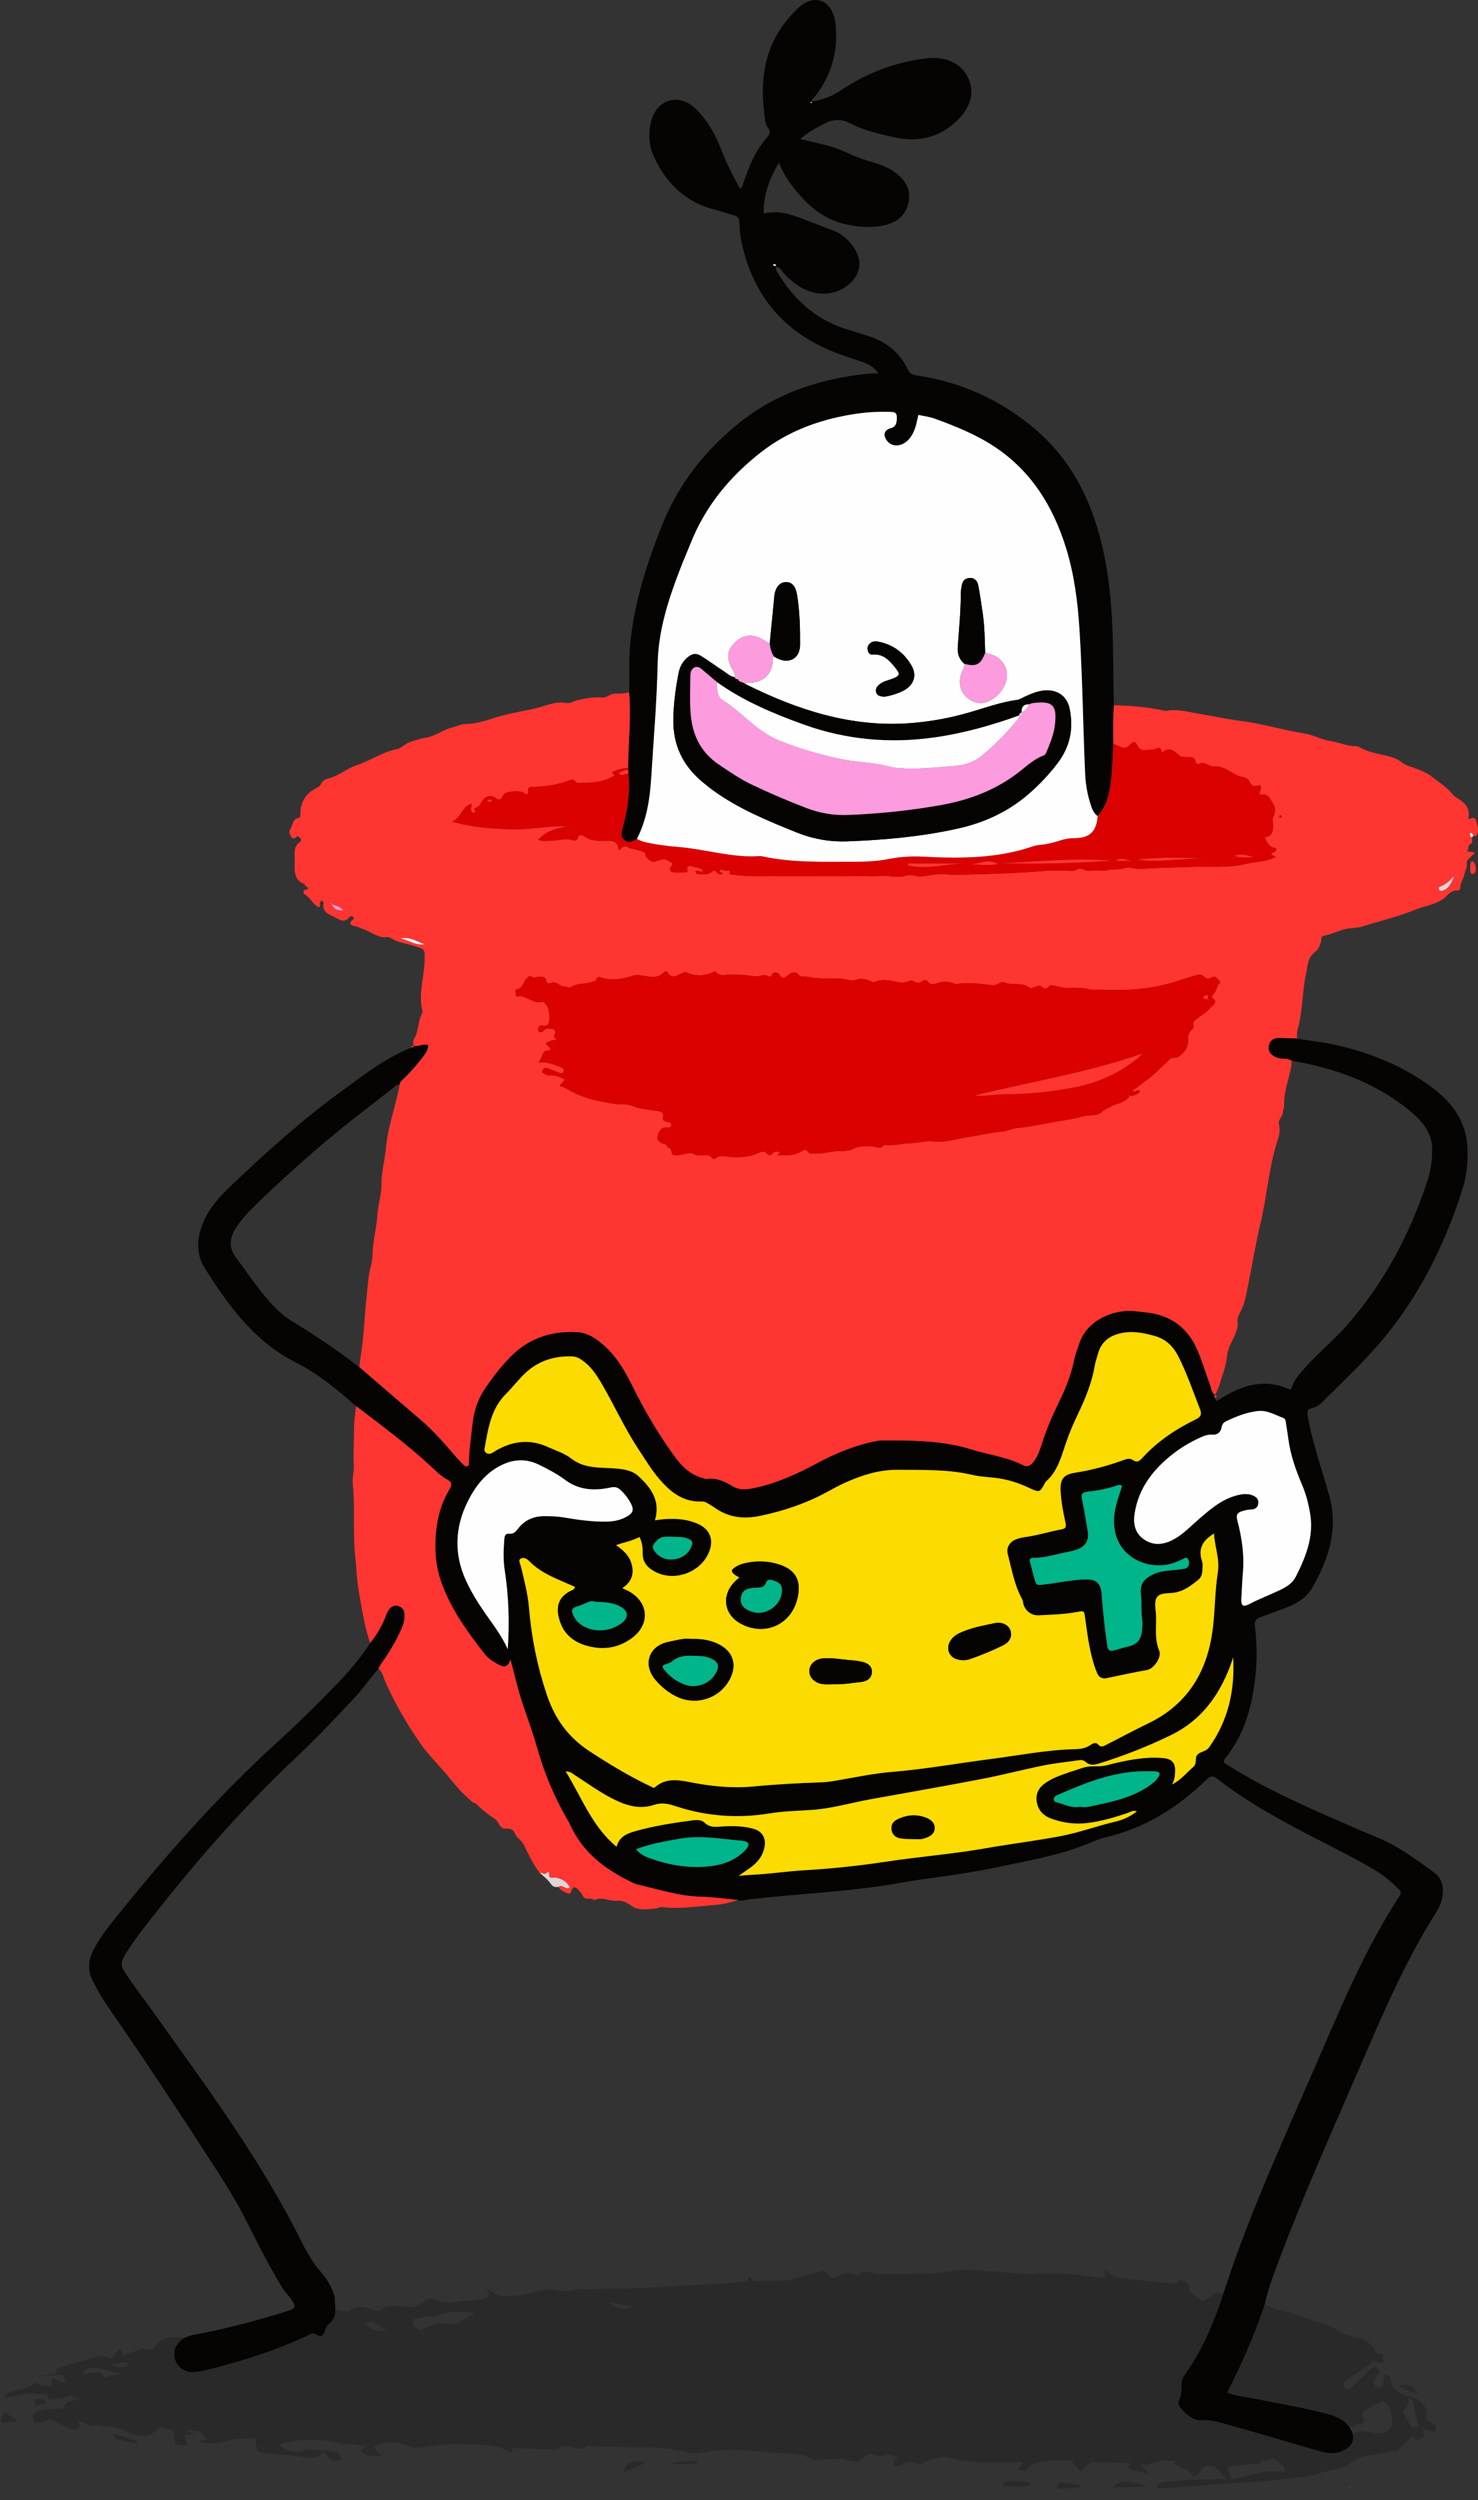 <?xml version="1.0" encoding="utf-8"?>
<svg xmlns="http://www.w3.org/2000/svg" fill="none" height="100%" overflow="visible" preserveAspectRatio="none" style="display: block;" viewBox="0 0 84 142" width="100%">
<rect x="0" y="0" width="84" height="142" fill="#333333" stroke="none"/>
<g id="Vector">
<path d="M79.794 136.057C79.59 135.914 79.284 135.761 79.204 135.631C79.063 135.399 79.059 135.183 78.998 134.959C78.893 134.928 78.788 134.896 78.682 134.863C78.639 135.089 78.617 135.325 78.54 135.538C78.52 135.593 78.334 135.576 78.225 135.592C78.168 135.498 78.043 135.372 78.066 135.314C78.154 135.091 78.289 134.889 78.408 134.678C78.243 134.34 78.04 134.424 77.932 134.522C77.637 134.786 77.391 135.079 77.108 135.351C76.965 135.489 76.786 135.608 76.624 135.734C76.544 135.701 76.463 135.667 76.383 135.633C76.391 135.506 76.323 135.331 76.421 135.259C76.953 134.868 77.526 134.505 78.085 134.132C78.266 134.157 78.446 134.183 78.627 134.209C78.614 134.063 78.603 133.917 78.589 133.752C78.443 133.719 78.313 133.69 78.183 133.66C78.165 133.225 77.511 132.772 76.822 132.707C76.718 132.698 76.572 132.621 76.445 132.575C76.147 132.417 75.854 132.242 75.547 132.104C75.328 132.004 75.09 131.954 74.86 131.876C74.295 131.685 73.73 131.483 73.164 131.302C72.91 131.221 72.616 131.226 72.414 131.113C71.683 130.704 71.15 130.694 70.657 130.793C70.189 130.305 69.661 130.369 69.173 130.196C68.886 130.379 68.599 130.563 68.38 130.703C68.078 130.486 67.793 130.331 67.659 130.171C67.544 130.032 67.599 129.89 67.579 129.749C67.323 129.505 67.113 129.435 66.955 129.59C66.905 129.64 66.872 129.731 66.782 129.722C65.632 129.606 64.472 129.476 63.337 129.354C63.116 129.169 62.935 129.016 62.753 128.863C62.897 129.256 62.817 129.451 62.223 129.347C60.822 129.104 59.578 129.078 58.422 129.177C57.271 129.088 56.085 128.953 54.982 128.928C54.271 128.911 53.709 129.087 53.027 129.118C52.029 129.162 50.996 129.17 49.952 129.158C49.584 129.154 48.971 128.841 48.882 129.188C48.869 129.235 48.649 129.248 48.562 129.207C48.045 128.96 47.943 129.171 47.716 129.243C47.575 129.288 47.441 129.339 47.275 129.397C47.106 129.219 46.999 129.106 46.858 128.959C46.162 129.143 45.503 129.319 44.844 129.494C44.831 129.497 44.836 129.516 44.833 129.528C44.173 129.541 43.514 129.553 42.869 129.565C42.735 129.445 42.66 129.377 42.573 129.298C42.501 129.417 42.508 129.57 42.377 129.589C41.951 129.651 41.477 129.668 41.016 129.694C39.437 129.784 37.866 129.882 36.271 129.954C35.26 130 34.212 130.003 33.181 130.025C33.025 130.022 32.815 129.981 32.724 130.023C32.42 130.166 32.035 130.138 31.517 130.066C30.942 129.987 30.511 130.183 30.023 130.265C29.837 130.297 29.67 130.344 29.493 130.385C28.927 130.289 28.589 130.727 27.64 129.933C27.944 130.46 27.709 130.603 27.199 130.598C26.981 130.596 26.831 130.683 26.609 130.673C25.926 130.646 25.495 130.998 24.505 130.529C24.434 130.496 24.287 130.615 24.174 130.664C24.211 130.722 24.277 130.8 24.326 130.867C24.277 130.8 24.212 130.722 24.174 130.664C23.954 130.791 23.735 130.916 23.515 131.043C23.106 131.019 22.687 130.98 22.294 130.976C22.101 130.973 21.897 130.997 21.802 131.072C21.64 131.199 21.641 131.41 21.063 131.152C20.534 130.916 19.967 131.028 19.867 131.298C19.645 131.264 19.426 131.259 19.201 131.189C18.53 130.98 18.435 131.152 18.593 131.509C18.367 131.605 18.142 131.7 17.886 131.808C17.276 131.396 16.81 131.398 16.489 131.609C16.369 131.688 16.387 131.857 16.341 131.985C16.398 132.029 16.456 132.073 16.514 132.116C16.165 132.091 15.805 132.051 15.475 132.048C15.3 132.047 15.177 132.112 15.03 132.147C15.299 132.259 15.508 132.372 15.562 132.486C15.572 132.51 15.578 132.532 15.575 132.555C15.577 132.532 15.572 132.51 15.562 132.486C15.508 132.372 15.3 132.259 15.03 132.147C14.77 132.274 14.509 132.402 14.25 132.529C13.835 132.434 13.419 132.339 13.014 132.246C13.036 132.384 13.058 132.532 13.089 132.733C12.789 132.573 12.61 132.477 12.614 132.48C12.194 132.528 11.885 132.561 11.577 132.596C11.332 132.642 11.164 132.831 10.872 132.793C10.036 132.684 9.348 132.688 9.004 133.048C8.808 133.252 8.807 133.6 8.068 133.378C8.013 133.361 7.974 133.431 7.917 133.452C7.601 133.566 7.283 133.677 6.965 133.789C7.027 133.912 7.088 134.034 7.149 134.158C7.187 134.16 7.225 134.161 7.263 134.162C7.218 134.261 7.239 134.421 7.113 134.445C6.91 134.484 6.61 134.433 6.253 134.312C6.552 134.261 6.851 134.21 7.15 134.158C7.089 134.035 7.028 133.912 6.966 133.789C6.95 133.691 6.933 133.593 6.918 133.495C6.864 133.472 6.81 133.449 6.756 133.425C6.615 133.6 6.475 133.775 6.321 133.966C5.635 133.678 5.347 133.893 4.981 134.017C4.396 134.18 3.799 134.335 3.236 134.516C3.147 134.545 3.213 134.699 3.207 134.796C2.822 134.865 2.438 134.935 2.054 135.005C2.524 134.964 2.994 134.922 3.53 134.875C3.646 135.087 3.717 135.216 3.788 135.346C4.504 135.241 5.22 135.134 5.936 135.028C5.862 134.938 5.788 134.849 5.682 134.72C5.372 134.754 5.058 134.789 4.696 134.828C4.778 134.52 5.166 134.41 5.623 134.521C6.03 134.62 6.438 134.72 6.846 134.82C6.543 134.89 6.239 134.958 5.936 135.028C5.22 135.134 4.504 135.241 3.788 135.346C3.748 135.346 3.708 135.346 3.667 135.346C3.429 135.257 3.191 135.166 2.953 135.076C2.939 135.203 2.926 135.329 2.912 135.456C2.936 135.486 2.958 135.516 2.981 135.545C2.759 135.52 2.537 135.494 2.314 135.468C1.766 135.177 1.878 135.525 1.674 135.567C1.234 135.795 0.378 135.704 0.261 136.187C0.717 136.106 1.172 136.023 1.626 135.942C1.868 135.953 2.105 135.96 2.35 135.978C2.463 135.986 2.59 136.016 2.709 136.036C2.726 136.123 2.743 136.211 2.76 136.298C3.055 136.262 3.35 136.227 3.645 136.191C3.773 136.157 3.902 136.123 4.03 136.09C4.2 136.148 4.369 136.206 4.539 136.263C4.201 136.376 3.706 136.349 3.641 136.698C3.611 136.854 3.058 136.805 2.741 136.849C2.142 136.89 1.68 137.013 1.964 137.621C2.201 137.583 2.461 137.59 2.589 137.51C2.82 137.362 3.078 137.433 3.426 137.684C3.678 137.793 4.009 137.996 4.165 137.992C4.516 137.981 4.698 137.832 4.346 137.482C4.669 137.46 5.133 137.96 5.403 137.741C5.849 137.794 6.295 137.848 6.742 137.901C6.872 137.961 7.002 138.02 7.133 138.081C7.236 138.068 7.348 138.062 7.454 138.051C7.348 138.062 7.236 138.067 7.133 138.081C7.749 138.362 8.255 138.429 8.597 138.252C8.804 138.144 8.948 137.992 9.121 137.859C9.367 137.917 9.614 137.976 9.861 138.034C9.891 138.298 9.923 138.564 9.955 138.835C10.68 138.98 10.73 138.917 10.48 138.29C10.635 138.287 10.789 138.284 11.109 138.277C10.767 138.141 10.613 138.079 10.46 138.018C10.764 138.046 11.066 138.073 11.37 138.101C11.494 138.25 11.617 138.4 11.747 138.557C11.612 138.59 11.496 138.619 11.288 138.669C12.369 138.935 12.774 138.603 13.414 138.525C13.768 138.516 14.123 138.508 14.478 138.5C14.511 138.656 14.574 138.824 14.568 138.965C14.558 139.17 14.655 139.297 15.044 139.337C15.675 139.392 16.284 139.4 16.941 139.514C17.665 139.641 18.171 139.613 18.373 139.269C18.545 139.43 18.695 139.643 18.896 139.733C19.049 139.802 19.358 139.762 19.422 139.677C19.471 139.611 19.217 139.291 19.16 139.277C18.861 139.209 18.581 139.203 18.294 139.176C17.932 139.174 17.486 139.104 17.226 139.185C16.794 139.321 16.404 139.297 15.853 138.851C16.841 138.532 18.02 138.45 19.563 138.81C19.714 138.846 19.847 138.823 19.994 138.839C20.288 138.869 20.584 138.907 20.88 138.942C20.775 139.084 20.239 139.074 20.713 139.411C20.865 139.517 21.316 139.477 21.623 139.494C21.667 139.496 21.678 139.449 21.703 139.424C21.643 139.413 21.582 139.401 21.523 139.389C21.429 139.239 21.336 139.089 21.242 138.94C21.296 138.933 21.363 138.936 21.401 138.916C21.875 138.664 22.486 138.609 23.426 139C23.519 139.04 23.64 139.032 23.729 139.026C24.578 138.96 25.238 138.728 26.29 138.831C27.204 138.921 27.925 138.698 29.118 139.302C29.102 139.158 29.093 139.069 29.091 139.05C29.967 139.079 30.804 139.115 31.618 139.122C31.745 139.123 31.771 138.995 31.845 138.926C32.07 138.941 32.306 138.9 32.518 138.983C33.074 139.202 33.24 139.069 33.394 138.897C33.59 138.921 33.8 138.962 33.981 138.965C35.088 138.988 36.171 138.976 37.298 139.027C37.846 139.051 38.459 139.139 39.067 139.285C39.382 139.36 39.545 139.366 39.776 139.325C40.374 139.219 41.008 139.132 41.71 139.145C42.689 139.165 43.745 139.29 44.761 139.36C45.199 139.389 45.572 139.31 46.141 139.684C46.257 139.761 46.595 139.691 46.832 139.691C47.253 139.691 47.652 139.606 48.101 139.719C48.506 139.822 48.741 139.846 48.913 139.715C49.082 139.586 49.262 139.463 49.437 139.338C49.607 139.399 49.778 139.461 49.948 139.523C50.139 139.492 50.308 139.435 50.526 139.44C50.682 139.444 50.901 139.534 51.093 139.586C51.008 139.64 50.895 139.68 50.847 139.752C50.788 139.84 50.785 139.956 50.756 140.06C50.888 140.06 51.078 140.095 51.143 140.051C51.403 139.88 51.642 139.71 52.301 139.974C52.353 139.995 52.436 139.887 52.505 139.839C52.858 139.739 53.177 139.604 53.581 139.555C53.794 139.53 54.157 139.654 54.452 139.71C54.899 139.764 55.344 139.817 55.791 139.871C56.583 139.857 57.375 139.842 58.167 139.828C58.067 139.971 57.969 140.113 57.869 140.255C58.108 140.333 58.302 140.353 58.335 140.293C58.658 139.712 59.68 139.764 60.661 139.776C60.595 139.747 60.526 139.711 60.456 139.674C60.527 139.711 60.595 139.747 60.661 139.776C60.739 139.773 60.818 139.771 60.896 139.768C60.966 139.707 61.036 139.645 61.105 139.585C61.035 139.646 60.965 139.708 60.896 139.769C61.023 139.923 61.15 140.077 61.408 140.39C61.555 140.251 61.651 140.154 61.756 140.062C61.845 139.985 61.945 139.915 62.041 139.842C62.779 139.861 63.52 139.881 64.258 139.9C64.197 140.007 64.135 140.115 64.082 140.208C64.498 140.32 64.85 140.415 65.301 140.537C65.275 140.499 65.208 140.382 65.111 140.268C65.029 140.172 64.912 140.078 64.809 139.983C64.928 139.978 65.045 139.974 65.164 139.971C65.471 139.905 65.779 139.84 66.086 139.774C66.323 139.77 66.559 139.766 66.796 139.761C66.816 139.786 66.835 139.811 66.856 139.837C66.785 139.843 66.715 139.849 66.644 139.857C67.011 140.138 67.673 140.269 67.801 140.673C67.932 140.593 68.128 140.542 68.18 140.426C68.306 140.147 68.504 139.952 69.041 140.099C69.297 140.374 69.507 140.599 69.716 140.823C69.803 140.82 69.89 140.817 69.978 140.814C69.893 140.569 69.809 140.325 69.725 140.08C69.761 140.078 69.797 140.076 69.833 140.074C69.703 139.892 69.666 139.77 69.776 139.717C69.667 139.769 69.704 139.891 69.833 140.074C70.418 140.023 71.009 139.978 71.582 139.916C71.677 139.905 71.696 139.817 71.75 139.764C71.96 139.728 72.171 139.691 72.382 139.655C72.586 139.806 72.79 139.957 72.995 140.108C72.989 140.2 72.983 140.293 72.977 140.385C72.739 140.373 72.498 140.357 72.264 140.351C72.16 140.347 72.056 140.351 71.971 140.37C71.435 140.487 70.906 140.609 70.375 140.729C70.242 140.758 70.11 140.786 69.978 140.815C69.891 140.818 69.804 140.821 69.717 140.823C69.324 140.82 68.92 140.802 68.542 140.817C67.927 140.839 67.293 140.847 66.736 140.93C66.382 140.982 65.778 140.874 65.769 141.35C67.442 141.229 68.96 141.119 70.477 141.01C70.977 140.981 71.492 140.966 71.974 140.918C72.793 140.837 73.59 140.733 74.397 140.639C74.626 140.575 74.856 140.51 75.086 140.446C75.563 140.321 76.051 140.205 76.513 140.067C76.64 140.029 76.692 139.929 76.779 139.857C76.94 139.761 77.1 139.665 77.261 139.569C77.818 139.467 78.375 139.363 78.932 139.26C79.109 139.222 79.35 139.222 79.451 139.138C79.765 138.874 80.026 138.577 80.307 138.293C80.368 138.401 80.427 138.509 80.504 138.648C80.706 138.528 80.866 138.433 80.937 138.39C80.898 138.182 80.873 138.049 80.847 137.917C81.076 137.986 81.379 138.126 81.513 138.104C81.634 138.084 81.625 137.897 81.566 137.764C81.532 137.688 81.283 137.575 81.062 137.436C81.071 137.351 81.097 137.22 81.098 137.079C81.1 136.573 80.459 136.073 79.794 136.059V136.057ZM71.587 138.549C71.603 138.517 71.619 138.485 71.633 138.454C71.618 138.485 71.602 138.517 71.587 138.549ZM54.514 130.739C54.495 130.761 54.47 130.778 54.439 130.789C54.418 130.798 54.396 130.804 54.37 130.81C54.396 130.804 54.419 130.798 54.439 130.789C54.47 130.777 54.495 130.76 54.514 130.739ZM50.824 130.349C50.931 130.346 51.038 130.344 51.145 130.342C51.038 130.344 50.93 130.346 50.823 130.349H50.824ZM54.534 130.537C54.521 130.49 54.497 130.436 54.465 130.374C54.498 130.436 54.522 130.49 54.534 130.537ZM35.918 131.004C35.863 131.035 35.807 131.065 35.752 131.096C35.478 131.126 35.255 131.3 34.625 130.754C35.155 130.856 35.536 130.93 35.918 131.004ZM20.779 131.905C20.899 131.886 21.031 131.866 21.163 131.845C21.429 132.024 21.695 132.205 21.96 132.385C21.55 132.417 21.139 132.456 20.779 131.905ZM10.346 133.468C10.66 133.403 11.042 133.428 11.427 133.797C10.954 133.806 10.482 133.815 10.011 133.824C9.956 133.791 9.901 133.759 9.846 133.727C10.01 133.638 10.133 133.511 10.347 133.468H10.346ZM8.568 134.418C8.677 134.445 8.812 134.495 8.912 134.512C8.813 134.495 8.678 134.443 8.568 134.418ZM23.877 132.351C23.612 132.378 23.338 132.394 23.078 132.425C23.339 132.394 23.613 132.378 23.877 132.351C23.756 132.259 23.582 132.162 23.527 132.075C23.453 131.96 23.47 131.851 23.449 131.745C23.653 131.699 23.876 131.647 24.097 131.596C24.297 131.593 24.496 131.591 24.696 131.588C24.566 131.491 24.429 131.396 24.345 131.308C24.43 131.396 24.566 131.491 24.696 131.588C25.24 131.309 25.983 131.231 26.981 131.383C26.651 131.572 26.323 131.764 25.987 131.949C25.914 131.989 25.817 132.047 25.708 132.022C24.745 131.804 24.405 132.164 23.878 132.35L23.877 132.351ZM69.206 139.874C69.29 139.961 69.377 140.046 69.503 140.079C69.377 140.047 69.289 139.963 69.206 139.874ZM71.472 139.455C71.623 139.474 71.781 139.495 71.942 139.516C71.781 139.495 71.622 139.475 71.472 139.455ZM73.859 140.42C73.903 140.432 73.948 140.444 73.993 140.459C73.948 140.445 73.902 140.432 73.859 140.42ZM73.695 140.387C73.712 140.39 73.73 140.393 73.747 140.396C73.729 140.393 73.712 140.39 73.695 140.387ZM78.995 136.799C79.142 137.411 79.353 138.071 78.446 138.198C78.165 138.237 77.717 138.113 77.345 138.065C76.725 138.236 76.123 138.424 75.475 138.57C75.259 138.619 74.905 138.542 74.647 138.559C74.407 138.576 74.213 138.644 73.999 138.688C73.816 138.749 73.634 138.81 73.448 138.871C73.634 138.809 73.816 138.749 73.999 138.688C73.735 138.664 73.471 138.641 73.208 138.617C73.199 138.553 73.191 138.491 73.182 138.427C73.499 138.222 73.627 137.856 74.517 138.152C74.696 138.212 74.934 138.159 75.037 138.089C75.307 137.905 75.465 137.619 76.35 138.204C75.904 137.688 76.061 137.617 76.653 137.808C76.771 137.846 76.886 137.8 77.002 137.794C77.017 137.762 77.031 137.731 77.045 137.7C77.009 137.65 76.974 137.602 76.936 137.552C76.974 137.602 77.009 137.651 77.045 137.7C77.432 137.706 77.611 137.614 77.456 137.291C77.385 137.141 77.475 136.987 77.599 136.904C77.887 136.708 78.239 136.555 78.631 136.35C78.792 136.545 78.968 136.691 78.995 136.8V136.799ZM80.53 137.451C80.557 137.571 80.602 137.696 80.639 137.818C80.507 137.85 80.375 137.883 80.244 137.915C80.074 137.61 79.904 137.307 79.734 137.002C79.83 136.848 79.941 136.702 80.013 136.537C80.054 136.442 80.03 136.317 80.035 136.205C80.115 136.227 80.194 136.25 80.273 136.273C80.358 136.665 80.441 137.057 80.53 137.45V137.451Z" fill="black" fill-opacity="0.2"/>
<path d="M56.976 141.22C57.52 141.142 58.45 141.456 58.584 140.97C58.055 141.06 56.989 140.629 56.976 141.22Z" fill="black" fill-opacity="0.2"/>
<path d="M63.224 141.27C63.924 141.257 64.507 141.246 65.152 141.234C64.363 140.852 63.627 140.86 63.224 141.27Z" fill="black" fill-opacity="0.2"/>
<path d="M60.13 141.371C60.635 141.332 61.052 141.3 61.468 141.268C61.426 141.223 61.384 141.177 61.343 141.132C60.065 140.956 60.06 140.957 60.13 141.371Z" fill="black" fill-opacity="0.2"/>
<path d="M35.457 140.417C35.973 140.196 36.375 140.025 36.725 139.875C35.971 139.69 35.556 139.803 35.457 140.417Z" fill="black" fill-opacity="0.2"/>
<path d="M6.364 138.284C6.461 138.374 6.577 138.526 6.654 138.545C7.048 138.64 7.431 138.7 7.817 138.773C7.798 138.731 7.78 138.69 7.761 138.647C7.403 138.526 7.046 138.395 6.69 138.287C6.578 138.253 6.472 138.284 6.364 138.285V138.284Z" fill="black" fill-opacity="0.2"/>
<path d="M0 137.512C0.042 137.548 0.085 137.583 0.127 137.619C0.402 137.588 0.679 137.557 1.023 137.519C0.741 137.325 0.543 137.187 0.271 136.999C0.165 137.2 0.083 137.356 0.001 137.513L0 137.512Z" fill="black" fill-opacity="0.2"/>
<path d="M38.205 139.852L38.316 139.969C38.773 139.96 39.229 139.952 39.684 139.943C39.628 139.889 39.573 139.832 39.517 139.778C39.08 139.803 38.642 139.828 38.205 139.853V139.852Z" fill="black" fill-opacity="0.2"/>
<path d="M80.11 135.489C79.923 135.426 79.734 135.48 79.547 135.484C79.565 135.525 79.583 135.566 79.601 135.609L80.465 135.943C80.493 135.918 80.52 135.893 80.548 135.869C80.401 135.738 80.257 135.541 80.109 135.49L80.11 135.489Z" fill="black" fill-opacity="0.2"/>
<path d="M2.522 136.306C2.063 136.193 1.84 136.259 2.041 136.661C2.252 136.604 2.461 136.545 2.672 136.488C2.622 136.428 2.572 136.367 2.522 136.306Z" fill="black" fill-opacity="0.2"/>
<path d="M23.498 59.397C23.503 59.274 23.463 59.123 23.52 59.033C23.807 58.583 23.738 58.027 23.979 57.567C24.002 57.524 24.017 57.464 24.006 57.42C23.785 56.525 24.057 55.654 24.123 54.773C24.13 54.685 24.132 54.598 24.134 54.51C24.147 53.89 24.136 53.923 23.538 53.728C23.098 53.584 22.618 53.55 22.219 53.279C22.063 53.175 21.877 53.261 21.703 53.223C21.304 53.137 20.982 52.884 20.604 52.756C20.459 52.707 20.335 52.622 20.169 52.602C19.95 52.575 19.784 52.458 20.05 52.235C20.104 52.189 20.145 52.134 20.053 52.076C19.986 52.034 19.91 52.016 19.864 52.079C19.566 52.487 19.225 52.191 18.973 52.071C18.689 51.934 18.283 51.781 18.392 51.296C18.402 51.249 18.323 51.183 18.296 51.142C18.076 51.242 18.284 51.443 18.116 51.529C17.772 51.38 17.651 50.979 17.319 50.801C17.221 50.748 17.229 50.562 17.334 50.542C17.839 50.447 17.19 50.326 17.347 50.234C16.61 49.978 16.761 49.327 16.746 48.788C16.737 48.462 16.678 48.068 17.041 47.827C17.106 47.783 17.16 47.699 17.065 47.61C17.002 47.55 16.921 47.445 16.855 47.53C16.751 47.666 16.604 47.613 16.571 47.556C16.499 47.429 16.377 47.263 16.485 47.118C16.649 46.898 16.589 46.514 16.985 46.452C17.089 46.437 17.068 46.272 17.071 46.175C17.092 45.522 17.394 45.058 17.974 44.762C18.076 44.71 18.186 44.664 18.243 44.529C18.304 44.384 18.442 44.267 18.599 44.233C19.22 44.102 19.691 43.651 20.274 43.46C21.056 43.205 21.737 42.705 22.553 42.549C22.84 42.494 23.01 42.242 23.281 42.153C23.586 42.054 23.885 41.949 24.206 41.898C24.754 41.809 25.194 41.428 25.741 41.306C25.97 41.256 26.214 41.121 26.439 41.12C27.021 41.118 27.57 40.947 28.097 40.773C28.928 40.497 29.795 40.405 30.635 40.179C31.118 40.049 31.619 39.819 32.16 39.931C32.383 39.977 32.589 39.824 32.798 39.773C33.272 39.658 33.735 39.575 34.218 39.619C34.496 39.645 34.675 39.39 34.958 39.397C35.222 39.403 35.498 39.402 35.758 39.315C35.896 40.752 35.707 42.186 35.706 43.622C35.369 43.629 35.052 43.709 34.759 43.884C34.931 43.996 34.949 44.028 34.871 44.077C34.256 44.465 33.56 44.449 32.871 44.474C32.798 44.477 32.737 44.445 32.694 44.381C32.605 44.248 32.493 44.282 32.37 44.328C31.709 44.577 31.021 44.676 30.318 44.695C30.143 44.699 29.964 44.687 30.015 44.984C30.041 45.14 29.904 45.15 29.779 45.04C29.6 44.882 28.821 44.93 28.657 45.098C28.645 45.111 28.632 45.123 28.624 45.138C28.439 45.458 28.401 45.486 28.139 45.306C27.985 45.2 27.837 45.2 27.694 45.249C27.358 45.368 27.349 45.873 26.935 45.914C26.961 45.96 26.988 46.004 27.009 46.051C27.032 46.1 27.036 46.157 26.965 46.162C26.917 46.164 26.852 46.152 26.821 46.12C26.691 45.985 26.828 45.827 26.799 45.658C26.248 45.787 26.225 46.441 25.698 46.665C26.833 46.997 27.937 47.061 29.026 47.102C30.118 47.142 31.209 46.877 32.315 46.933C31.677 47.029 31.079 47.177 30.594 47.689C30.777 47.803 30.973 47.754 31.153 47.758C31.645 47.768 32.136 47.575 32.632 47.741C32.681 47.757 32.805 47.705 32.812 47.667C32.901 47.244 33.225 47.514 33.314 47.567C33.719 47.81 34.149 47.758 34.576 47.754C34.924 47.751 35.143 47.877 35.175 48.308C35.33 48.175 35.454 48.003 35.607 48.088C35.912 48.255 36.268 48.238 36.572 48.392C36.638 48.426 36.674 48.449 36.679 48.537C36.689 48.724 37.056 49.003 37.202 48.949C37.688 48.77 37.784 48.761 38.028 48.921C38.133 48.99 38.348 49.043 38.118 49.237C38.058 49.288 38.058 49.468 38.171 49.512C38.422 49.612 38.692 49.542 38.954 49.548C39.194 49.554 38.994 49.358 39.066 49.278C39.114 49.222 39.162 49.158 39.233 49.183C39.474 49.27 39.771 49.231 39.973 49.456C39.813 49.624 39.651 49.337 39.521 49.514C39.606 49.704 39.778 49.652 39.928 49.659C40.137 49.67 40.314 49.644 40.5 49.486C40.684 49.329 40.817 49.823 41.077 49.624C41.062 49.52 40.893 49.593 40.903 49.483C40.909 49.405 40.983 49.364 41.06 49.403C41.178 49.462 41.302 49.455 41.423 49.45C41.596 49.441 41.343 49.651 41.576 49.677C42.135 49.738 42.692 49.776 43.253 49.768C43.587 49.763 43.922 49.767 44.258 49.766C44.61 49.766 44.963 49.766 45.315 49.766C45.65 49.766 45.984 49.766 46.32 49.767C46.672 49.767 47.025 49.769 47.378 49.768C47.712 49.768 48.047 49.766 48.382 49.766C48.735 49.766 49.089 49.75 49.439 49.77C49.769 49.789 50.093 49.719 50.426 49.754C50.774 49.79 51.153 49.837 51.475 49.737C51.803 49.636 52.07 49.809 52.377 49.779C52.844 49.731 53.306 49.601 53.786 49.659C54.108 49.698 54.433 49.684 54.759 49.678C56.354 49.649 57.947 49.587 59.537 49.453C59.816 49.43 60.101 49.458 60.382 49.446C60.66 49.434 60.963 49.529 61.214 49.392C61.497 49.236 61.697 49.521 61.974 49.46C62.294 49.391 62.657 49.505 62.97 49.423C63.286 49.341 63.608 49.412 63.903 49.312C64.218 49.206 64.496 49.376 64.803 49.355C65.789 49.286 66.78 49.273 67.77 49.236C68.646 49.203 69.522 49.285 70.401 49.154C70.681 49.112 70.955 49.023 71.24 48.988C71.657 48.936 72.099 48.874 72.489 48.693C72.496 48.567 71.981 48.58 72.427 48.385C72.579 48.32 72.554 48.177 72.458 48.163C72.113 48.117 72.021 47.845 71.874 47.556C72.378 47.493 72.367 47.114 72.347 46.73C72.343 46.65 72.301 46.586 72.338 46.487C72.564 45.885 72.478 45.876 72.198 45.386C72.021 45.076 71.838 45.135 71.612 45.118L71.607 45.113C71.547 44.945 71.737 44.791 71.639 44.588C71.381 44.658 71.133 44.719 71.002 44.377C70.961 44.269 70.793 44.159 70.669 44.141C70.071 44.056 69.648 43.474 69.019 43.537C68.698 43.569 68.466 43.198 68.129 43.397C68.067 43.434 67.971 43.357 67.962 43.301C67.906 42.942 67.633 43.011 67.4 43.001C67.261 42.996 67.128 43.008 67.007 42.898C66.745 42.661 66.474 42.417 66.097 42.702C66.059 42.731 66.03 42.738 66.019 42.688C65.933 42.305 65.699 42.58 65.528 42.573C65.219 42.562 64.834 42.754 64.651 42.355C64.513 42.052 64.377 42.136 64.228 42.298C64.019 42.526 63.807 42.502 63.567 42.368C63.477 42.317 63.373 42.293 63.276 42.257C63.256 41.522 63.253 40.787 63.3 40.054C64.226 40.081 65.148 40.147 66.055 40.343C66.14 40.361 66.233 40.386 66.316 40.371C66.896 40.261 67.473 40.427 68.019 40.517C68.856 40.654 69.698 40.841 70.538 40.948C71.751 41.102 72.915 41.47 74.119 41.654C74.62 41.73 75.082 42.005 75.594 42.084C76.092 42.16 76.558 42.385 77.074 42.381C77.156 42.381 77.243 42.425 77.319 42.467C77.774 42.72 78.278 42.805 78.776 42.918C79.095 42.991 79.409 43.094 79.682 43.307C79.937 43.506 80.277 43.567 80.568 43.685C80.856 43.803 81.159 43.934 81.376 44.111C81.765 44.428 82.212 44.686 82.533 45.087C82.617 45.193 82.73 45.273 82.852 45.35C83.233 45.583 83.542 45.88 83.464 46.395C83.451 46.486 83.441 46.551 83.594 46.487C83.918 46.352 83.897 46.684 83.952 46.832C84.024 47.022 84.025 47.248 83.919 47.445C83.88 47.517 83.807 47.515 83.74 47.474C83.698 47.41 83.661 47.272 83.597 47.317C83.506 47.382 83.537 47.499 83.654 47.558C83.654 47.693 83.733 47.863 83.572 47.941C83.375 48.037 83.511 48.225 83.375 48.352C83.561 48.38 83.698 48.401 83.829 48.42C83.681 48.642 83.331 48.806 83.362 49.027C83.399 49.286 83.26 49.453 83.228 49.663C83.188 49.927 82.967 50.142 82.999 50.438C83.005 50.485 82.906 50.593 82.871 50.586C82.479 50.519 82.293 50.85 82.052 51.032C81.576 51.392 80.991 51.443 80.466 51.657C79.47 52.066 78.416 52.311 77.388 52.631C77.123 52.714 76.838 52.699 76.57 52.746C76.112 52.828 75.69 53.067 75.228 53.152C75.077 53.18 75.103 53.296 75.089 53.395C75.049 53.664 74.929 53.927 74.731 54.077C74.319 54.387 74.327 54.826 74.234 55.258C74.002 56.335 74.044 57.453 73.738 58.518C73.696 58.666 73.72 58.833 73.714 58.992C73.364 58.98 73.015 58.958 72.667 58.96C72.397 58.961 72.191 59.089 72.13 59.368C72.065 59.664 72.19 59.879 72.458 60.011C72.6 60.081 72.748 60.13 72.91 60.127C73.086 60.125 73.261 60.142 73.414 60.243C73.403 60.364 73.403 60.488 73.38 60.607C73.238 61.344 72.949 62.055 72.981 62.824C72.985 62.929 72.909 63.04 72.916 63.123C72.942 63.409 72.615 63.589 72.686 63.848C72.774 64.167 72.705 64.481 72.617 64.747C72.112 66.275 72.021 67.885 71.648 69.44C71.377 70.571 71.191 71.732 70.956 72.877C70.843 73.429 70.767 74.004 70.499 74.509C70.396 74.702 70.306 74.877 70.335 75.088C70.37 75.344 70.289 75.568 70.197 75.795C70.041 76.179 69.799 76.524 69.747 76.955C69.703 77.315 69.627 77.705 69.507 78.013C69.352 78.414 69.299 78.868 69.044 79.234C68.848 79.1 68.847 78.868 68.776 78.678C68.519 77.986 68.318 77.272 68.013 76.599C67.609 75.708 66.969 75.06 66.03 74.739C65.526 74.567 64.998 74.534 64.472 74.477C63.418 74.362 61.798 74.914 61.346 76.318C61.249 76.619 61.126 76.914 61.062 77.223C60.896 78.022 60.611 78.776 60.257 79.505C59.865 80.313 59.495 81.128 59.228 81.988C59.124 82.322 59.007 82.658 58.808 82.952C58.651 83.184 58.446 83.383 58.151 83.229C57.23 82.752 56.202 82.642 55.232 82.338C53.559 81.814 51.834 81.818 50.109 81.819C49.987 81.819 49.864 81.844 49.744 81.868C48.579 82.106 47.491 82.552 46.449 83.112C45.345 83.705 44.214 84.226 42.983 84.498C42.533 84.597 42.079 84.686 41.649 84.427C41.19 84.151 40.719 83.924 40.157 84.008C40.079 84.02 39.99 83.967 39.906 83.944C39.203 83.751 38.732 83.265 38.319 82.697C37.416 81.455 36.645 80.137 35.962 78.761C35.547 77.926 35.085 77.11 34.38 76.47C33.93 76.062 33.437 75.707 32.81 75.671C31.351 75.588 30.066 76.004 29.022 77.067C28.477 77.624 28.003 78.235 27.568 78.877C27.178 79.456 26.955 80.101 26.876 80.794C26.79 81.546 26.676 82.293 26.66 83.052C26.658 83.134 26.689 83.236 26.582 83.279C26.488 83.316 26.408 83.273 26.346 83.208C26.163 83.018 25.978 82.829 25.807 82.628C25.201 81.916 24.582 81.22 23.867 80.611C22.714 79.63 21.57 78.637 20.421 77.65C20.461 77.255 20.527 76.864 20.579 76.472C20.707 75.485 20.732 74.49 20.849 73.502C20.907 73.01 20.922 72.517 21.048 72.032C21.121 71.749 21.174 71.452 21.179 71.16C21.194 70.447 21.401 69.758 21.443 69.051C21.478 68.443 21.686 67.853 21.682 67.252C21.678 66.537 21.875 65.856 21.94 65.154C22.053 63.945 22.498 62.799 22.712 61.608C22.729 61.432 22.868 61.342 22.979 61.235C23.357 60.871 23.695 60.471 24.017 60.059C24.173 59.858 24.332 59.65 24.338 59.369C24.039 59.256 23.778 59.494 23.505 59.402L23.498 59.397ZM18.84 51.352C18.82 51.32 18.827 51.231 18.757 51.316C18.785 51.327 18.815 51.336 18.844 51.347C18.962 51.608 19.146 51.747 19.515 51.705C19.297 51.468 19.051 51.442 18.838 51.352H18.84ZM64.204 62.24C64.439 62.24 64.649 62.187 64.793 61.985C64.646 61.81 64.498 62.097 64.355 61.963C64.881 61.535 65.468 61.188 65.928 60.685C66.081 60.519 66.29 60.399 66.42 60.219C66.569 60.015 66.794 60.125 66.924 60.05C67.275 59.852 67.546 59.496 67.521 59.088C67.505 58.822 67.572 58.655 67.721 58.482C67.772 58.422 67.874 58.408 67.832 58.285C67.74 58.017 67.948 57.92 68.118 57.791C68.338 57.623 68.584 57.486 68.762 57.262C68.906 57.081 69.282 56.968 68.888 56.669C68.842 56.633 68.904 56.541 68.952 56.486C69.082 56.337 69.144 56.156 69.203 55.971C69.232 55.876 69.451 55.831 69.276 55.685C69.162 55.591 69.09 55.409 68.886 55.51C68.739 55.583 68.576 55.635 68.45 55.49C68.289 55.304 68.109 55.358 67.924 55.412C67.656 55.489 67.386 55.561 67.122 55.653C65.696 56.151 64.225 56.285 62.727 56.211C62.445 56.197 62.151 56.248 61.885 56.181C61.621 56.114 61.364 56.115 61.103 56.106C60.856 56.098 60.602 56.137 60.365 56.09C60.105 56.038 59.721 55.881 59.612 56.02C59.337 56.37 59.187 55.883 58.985 56C58.927 56.034 58.85 56.035 58.787 56.064C58.686 56.112 58.554 56.144 58.482 56.086C58.068 55.759 57.546 55.995 57.108 55.804C56.994 55.754 56.869 55.804 56.753 55.863C56.661 55.91 56.554 55.973 56.461 55.964C55.773 55.891 55.089 55.777 54.394 55.885C54.313 55.897 54.223 55.857 54.139 55.834C53.884 55.76 53.643 55.726 53.369 55.808C53.166 55.87 52.905 56.022 52.71 55.728C52.657 55.648 52.498 55.649 52.418 55.721C52.26 55.863 52.113 55.857 51.95 55.747C51.836 55.67 51.726 55.687 51.602 55.742C51.402 55.832 51.183 55.816 50.978 55.772C50.56 55.684 50.15 55.587 49.732 55.77C49.653 55.805 49.563 55.763 49.479 55.726C49.184 55.595 48.885 55.543 48.568 55.672C48.479 55.708 48.354 55.692 48.254 55.667C47.482 55.468 46.68 55.677 45.907 55.477C45.727 55.431 45.535 55.557 45.359 55.335C45.233 55.177 44.962 55.207 44.789 55.379C44.609 55.559 44.479 55.63 44.295 55.361C44.195 55.216 43.976 55.152 43.855 55.392C43.81 55.481 43.727 55.49 43.691 55.465C43.422 55.273 43.154 55.502 42.874 55.452C42.384 55.364 41.879 55.353 41.375 55.361C41.144 55.365 40.878 55.457 40.686 55.218C40.632 55.152 40.563 55.204 40.498 55.232C40.001 55.444 39.5 55.465 39.007 55.224C38.922 55.182 38.889 55.232 38.827 55.25C38.529 55.337 38.218 55.7 37.933 55.215C37.876 55.119 37.756 55.19 37.703 55.246C37.388 55.58 37.004 55.477 36.629 55.43C36.412 55.402 36.194 55.348 35.979 55.418C35.371 55.615 34.761 55.727 34.134 55.512C34.029 55.476 33.946 55.52 33.913 55.595C33.833 55.777 33.674 55.753 33.525 55.8C33.175 55.91 32.783 55.837 32.462 56.057C32.343 56.138 32.219 56.024 32.114 56.037C31.826 56.069 31.662 55.727 31.386 55.814C31.184 55.877 31.073 55.922 31.03 55.634C31.011 55.505 30.789 55.459 30.625 55.474C30.505 55.485 30.343 55.558 30.276 55.506C30.083 55.358 30.037 55.469 29.911 55.597C29.724 55.787 29.731 56.158 29.35 56.187C29.269 56.193 29.292 56.411 29.324 56.526C29.358 56.646 29.458 56.579 29.54 56.582C30 56.6 30.357 57.059 30.863 56.894C31.224 57.153 31.223 57.53 31.217 57.921C31.211 58.252 31.041 58.283 30.773 58.25C30.664 58.236 30.596 58.35 30.587 58.466C30.582 58.517 30.586 58.574 30.642 58.604C30.732 58.651 30.82 58.636 30.876 58.558C31.022 58.358 31.228 58.419 31.408 58.448C31.515 58.466 31.62 58.574 31.542 58.723C31.459 58.881 31.487 58.958 31.668 59.032C31.442 59.08 31.222 59.118 31.032 59.24C31.035 59.428 31.323 59.413 31.26 59.672C30.758 59.584 30.87 60.082 30.587 60.36C31.099 60.267 31.457 60.482 31.837 60.603C31.949 60.639 32.093 60.697 32.033 60.86C31.969 61.032 31.839 60.952 31.726 60.908C31.514 60.825 31.305 60.736 31.089 60.668C30.975 60.632 30.876 60.697 30.832 60.804C30.771 60.954 30.922 60.965 30.999 61.019C31.091 61.083 31.2 61.074 31.306 61.075C31.595 61.077 31.85 61.183 32.105 61.316C32.001 61.44 31.905 61.555 31.804 61.674C31.983 61.728 32.14 61.798 32.292 61.887C32.742 62.148 33.219 62.337 33.729 62.467C34.104 62.562 34.477 62.618 34.853 62.687C35.203 62.752 35.572 62.674 35.89 62.802C36.338 62.982 36.801 63.015 37.264 63.09C37.476 63.125 37.766 63.108 37.677 63.495C37.648 63.622 37.79 63.701 37.925 63.718C38.039 63.733 38.156 63.788 38.154 63.898C38.151 64.083 37.98 64.034 37.868 64.034C37.505 64.035 37.423 64.345 37.369 64.575C37.32 64.784 37.547 64.936 37.761 64.977C37.911 65.006 37.957 65.189 37.996 65.195C38.253 65.236 38.084 65.543 38.264 65.593C38.49 65.654 38.709 65.602 38.934 65.539C39.096 65.493 39.324 65.47 39.447 65.551C39.603 65.653 39.729 65.618 39.877 65.623C40.077 65.63 40.306 65.542 40.453 65.772C40.496 65.839 40.602 65.846 40.644 65.809C40.962 65.534 41.312 65.724 41.648 65.728C42.359 65.737 42.587 65.699 43.207 65.447C43.326 65.398 43.466 65.381 43.553 65.485C43.691 65.651 43.783 65.644 43.932 65.488C44.036 65.376 44.2 65.379 44.343 65.465C44.295 65.504 44.246 65.543 44.197 65.582C44.265 65.656 44.354 65.617 44.432 65.619C44.837 65.631 45.235 65.604 45.587 65.372C45.706 65.293 45.821 65.287 45.91 65.412C46.014 65.557 46.164 65.499 46.298 65.513C46.794 65.566 47.264 65.356 47.769 65.372C47.98 65.378 48.301 65.359 48.482 65.255C48.79 65.079 49.087 65.119 49.395 65.097C49.687 65.076 50.002 65.339 50.268 65.022C50.764 65.101 51.248 64.945 51.724 64.933C52.177 64.921 52.613 64.777 53.095 64.831C53.701 64.9 54.342 64.691 54.965 64.591C55.636 64.484 56.3 64.334 56.975 64.267C57.264 64.237 57.509 64.092 57.781 64.071C58.593 64.008 59.38 63.801 60.181 63.682C60.663 63.61 61.139 63.515 61.608 63.394C61.945 63.308 62.357 63.412 62.608 63.165C62.761 63.014 62.927 62.966 63.09 62.873C63.46 62.661 63.95 62.657 64.204 62.241L64.204 62.24ZM82.66 49.748C82.424 49.983 82.208 50.222 81.889 50.335C81.799 50.367 81.736 50.437 81.792 50.533C81.841 50.619 81.925 50.609 82.019 50.575C82.411 50.434 82.506 50.067 82.661 49.748H82.66ZM22.781 53.303C23.238 53.398 23.641 53.714 24.141 53.636C23.698 53.487 23.29 53.191 22.781 53.303ZM72.842 46.39C72.826 46.362 72.817 46.318 72.795 46.312C72.77 46.304 72.72 46.323 72.709 46.344C72.683 46.4 72.712 46.444 72.772 46.447C72.795 46.447 72.819 46.41 72.842 46.39Z" fill="#FE3531"/>
<path d="M23.498 59.397C23.771 59.489 24.031 59.251 24.331 59.364C24.325 59.644 24.166 59.852 24.009 60.053C23.687 60.466 23.349 60.865 22.972 61.23C22.86 61.337 22.722 61.427 22.705 61.602C22.535 61.564 22.453 61.705 22.347 61.786C21.886 62.142 21.438 62.511 20.975 62.862C18.78 64.522 16.716 66.332 14.732 68.236C14.235 68.713 13.746 69.196 13.382 69.785C13.037 70.342 12.993 70.892 13.425 71.447C13.878 72.03 14.283 72.652 14.741 73.231C15.277 73.908 15.836 74.577 16.583 75.033C17.906 75.839 19.19 76.699 20.415 77.647C21.562 78.634 22.707 79.627 23.861 80.608C24.576 81.216 25.195 81.912 25.8 82.624C25.971 82.825 26.156 83.014 26.339 83.205C26.402 83.27 26.482 83.313 26.575 83.276C26.683 83.232 26.653 83.131 26.654 83.049C26.67 82.29 26.784 81.542 26.87 80.791C26.949 80.097 27.171 79.453 27.562 78.874C27.996 78.231 28.47 77.62 29.016 77.064C30.061 76.001 31.346 75.585 32.804 75.668C33.43 75.702 33.924 76.059 34.374 76.467C35.079 77.106 35.541 77.923 35.955 78.758C36.638 80.133 37.411 81.452 38.313 82.694C38.725 83.262 39.196 83.747 39.9 83.941C39.984 83.964 40.073 84.017 40.151 84.005C40.714 83.921 41.183 84.147 41.643 84.424C42.074 84.683 42.528 84.594 42.977 84.495C44.208 84.223 45.339 83.702 46.443 83.109C47.485 82.548 48.573 82.103 49.737 81.865C49.858 81.841 49.981 81.816 50.103 81.816C51.827 81.816 53.553 81.809 55.226 82.335C56.197 82.639 57.225 82.749 58.145 83.226C58.44 83.379 58.644 83.181 58.802 82.949C59.002 82.655 59.117 82.319 59.221 81.985C59.489 81.125 59.859 80.31 60.25 79.502C60.605 78.773 60.89 78.019 61.056 77.22C61.12 76.912 61.243 76.616 61.34 76.315C61.792 74.91 63.412 74.359 64.466 74.474C64.991 74.531 65.52 74.564 66.023 74.736C66.962 75.057 67.603 75.706 68.006 76.596C68.311 77.269 68.512 77.983 68.77 78.674C68.841 78.866 68.842 79.097 69.037 79.231C69.005 79.294 69.012 79.351 69.058 79.404C69.078 79.479 69.064 79.61 69.201 79.54C69.372 79.454 69.53 79.338 69.698 79.243C70.838 78.603 72.014 78.328 73.27 78.91C73.293 78.921 73.332 78.902 73.39 78.891C73.509 78.407 73.847 78.052 74.174 77.681C74.92 76.834 75.804 76.124 76.547 75.277C78.691 72.837 80.171 70.028 81.162 66.949C81.336 66.407 81.392 65.843 81.396 65.285C81.4 64.409 80.908 63.764 80.275 63.221C78.293 61.522 75.934 60.684 73.405 60.242C73.251 60.141 73.076 60.123 72.901 60.126C72.738 60.129 72.591 60.08 72.449 60.01C72.181 59.878 72.056 59.662 72.12 59.367C72.182 59.088 72.387 58.961 72.657 58.959C73.007 58.957 73.356 58.979 73.704 58.991C74.5 59.121 75.307 59.204 76.091 59.391C78.024 59.848 79.836 60.595 81.436 61.802C82.553 62.646 83.32 63.706 83.397 65.148C83.439 65.958 83.363 66.771 83.115 67.55C82.031 70.958 80.421 74.084 78.002 76.747C77.092 77.75 76.099 78.679 75.143 79.641C74.992 79.793 74.817 79.922 74.607 79.964C74.278 80.031 74.281 80.186 74.335 80.492C74.607 82.02 75.137 83.474 75.548 84.961C76.071 86.854 75.51 88.577 74.565 90.205C74.233 90.777 73.672 91.091 73.069 91.322C72.593 91.504 72.115 91.682 71.635 91.854C71.387 91.942 71.284 92.073 71.321 92.362C71.446 93.326 71.447 94.301 71.342 95.263C71.165 96.888 70.743 98.441 69.712 99.766C69.477 100.069 69.487 100.075 69.837 100.293C71.844 101.543 73.988 102.517 76.152 103.453C76.845 103.753 77.534 104.066 78.235 104.346C79.429 104.819 80.438 105.59 81.469 106.322C82.034 106.722 82.083 107.32 81.932 107.939C81.879 108.157 81.777 108.373 81.656 108.563C80.064 111.065 78.859 113.761 77.688 116.473C75.913 120.584 74.062 124.665 72.505 128.868C72.266 129.51 72.029 130.153 71.897 130.829C71.321 132.56 70.593 134.229 69.74 135.892C70.267 136.106 70.807 136.137 71.325 136.243C72.685 136.519 74.056 136.739 75.397 137.096C75.825 137.209 76.24 137.352 76.552 137.693C77.147 138.341 76.974 138.998 76.136 139.263C75.77 139.379 75.409 139.338 75.047 139.232C73.278 138.717 71.51 138.196 69.736 137.698C69.274 137.568 68.825 137.431 68.304 137.464C67.834 137.494 67.397 137.136 67.08 136.742C66.995 136.636 66.951 136.468 67.012 136.339C67.162 136.025 67.152 135.697 67.158 135.365C67.162 135.15 67.273 134.963 67.397 134.788C68.25 133.592 68.833 132.262 69.324 130.887C69.61 130.04 69.882 129.188 70.183 128.346C71.481 124.723 73.071 121.22 74.606 117.696C76.093 114.284 77.49 110.824 79.541 107.689C79.656 107.512 79.611 107.412 79.483 107.285C79.069 106.873 78.623 106.506 78.121 106.205C77.109 105.602 76.056 105.075 75.007 104.538C72.986 103.503 70.987 102.432 69.185 101.034C68.906 100.818 68.771 100.881 68.544 101.101C66.925 102.672 65.066 103.83 62.845 104.354C62.522 104.43 62.211 104.561 61.902 104.687C61.43 104.879 60.952 105.051 60.461 105.192C59.159 105.568 57.831 105.81 56.508 106.089C54.713 106.467 52.895 106.635 51.095 106.953C48.287 107.45 45.432 107.551 42.602 107.874C42.382 107.899 42.159 108.002 41.93 107.916C41.23 107.851 40.531 107.747 39.83 107.731C38.582 107.702 37.411 107.309 36.215 107.035C36.079 107.005 35.951 106.938 35.824 106.877C34.331 106.148 33.072 105.173 32.376 103.603C32.326 103.491 32.257 103.388 32.196 103.281C31.459 101.993 30.899 100.638 30.499 99.203C30.164 98.004 29.666 96.853 29.363 95.642C29.259 95.226 29.149 94.812 29.007 94.262C28.827 94.779 28.578 94.683 28.308 94.54C28.009 94.382 27.73 94.192 27.523 93.926C26.567 92.704 25.661 91.451 25.112 89.977C24.703 88.875 24.659 87.748 24.83 86.599C24.938 85.876 25.169 85.196 25.548 84.574C25.705 84.316 25.667 84.177 25.408 84.036C25.049 83.841 24.762 83.551 24.464 83.275C23.133 82.04 21.672 80.967 20.231 79.867C19.178 78.927 18.078 78.024 16.826 77.392C14.462 76.199 12.999 74.181 11.647 72.043C11.091 71.165 11.195 70.225 11.603 69.313C11.932 68.578 12.464 67.986 13.038 67.436C15.047 65.511 17.114 63.651 19.368 62.009C20.647 61.078 21.887 60.09 23.38 59.502C23.444 59.491 23.524 59.497 23.498 59.392L23.494 59.399L23.498 59.397ZM68.997 87.102C68.331 87.51 68.087 87.986 68.314 88.665C68.374 88.84 68.339 89.05 68.333 89.242C68.327 89.445 68.24 89.625 68.084 89.749C67.684 90.062 67.293 90.374 66.756 90.459C66.417 90.513 65.955 90.456 65.769 90.701C65.566 90.97 65.695 91.416 65.706 91.783C65.724 92.444 65.611 93.108 65.885 93.76C66.035 94.118 65.587 94.787 65.185 94.857C64.423 94.992 63.667 95.154 62.91 95.315C62.649 95.37 62.46 95.278 62.354 95.033C62.291 94.888 62.235 94.74 62.188 94.589C61.909 93.712 61.797 92.803 61.671 91.898C61.614 91.491 61.622 91.483 61.235 91.555C60.504 91.693 59.764 91.716 59.026 91.748C58.625 91.765 58.277 91.504 58.168 91.124C58.139 91.026 58.144 90.925 58.089 90.826C57.648 90.031 57.502 89.137 57.275 88.274C57.177 87.896 57.384 87.573 57.745 87.432C57.892 87.375 58.048 87.333 58.205 87.312C58.923 87.221 59.612 86.999 60.32 86.866C60.541 86.825 60.612 86.75 60.56 86.514C60.429 85.913 60.31 85.307 60.277 84.69C60.243 84.038 60.429 83.756 61.064 83.655C62.025 83.503 62.957 83.263 63.866 82.923C64.037 82.858 64.226 82.817 64.376 82.923C64.629 83.099 64.76 82.988 64.935 82.796C65.797 81.852 66.847 81.158 67.988 80.603C68.27 80.466 68.299 80.292 68.204 80.053C67.805 79.039 67.458 78.002 66.962 77.028C66.68 76.473 66.251 76.055 65.641 75.886C65.082 75.731 64.503 75.604 63.922 75.686C63.202 75.789 62.617 76.109 62.407 76.882C62.348 77.103 62.264 77.319 62.226 77.543C62.066 78.489 61.715 79.37 61.305 80.229C61.039 80.785 60.79 81.345 60.591 81.93C60.32 82.726 60.118 83.561 59.444 84.151C59.418 84.173 59.401 84.206 59.385 84.238C59.112 84.761 59.068 84.782 58.575 84.549C58.001 84.276 57.411 84.068 56.776 83.97C56.271 83.893 55.751 83.888 55.259 83.773C53.852 83.443 52.427 83.497 51.001 83.485C49.97 83.477 49.022 83.778 48.099 84.185C47.745 84.341 47.402 84.524 47.063 84.712C45.835 85.387 44.528 85.83 43.156 86.109C42.226 86.299 41.375 86.182 40.597 85.622C40.482 85.539 40.356 85.475 40.238 85.399C40.132 85.332 40.025 85.279 39.894 85.285C38.835 85.334 38.106 84.75 37.468 84.006C37.019 83.484 36.669 82.891 36.289 82.319C35.498 81.127 34.915 79.822 34.196 78.591C33.909 78.099 33.599 77.634 33.133 77.294C32.948 77.158 32.753 77.048 32.508 77.042C31.538 77.017 30.664 77.266 29.928 77.924C29.506 78.301 29.172 78.762 28.772 79.157C27.89 80.026 27.742 81.166 27.537 82.29C27.501 82.487 27.701 82.627 27.899 82.555C27.996 82.52 28.083 82.452 28.174 82.399C29.132 81.842 30.113 81.716 31.15 82.192C31.598 82.397 32.085 82.544 32.471 82.847C33.246 83.452 34.175 83.332 35.046 83.413C35.528 83.459 35.95 83.532 36.298 83.854C37.01 84.512 37.548 85.249 37.224 86.351C37.435 86.324 37.588 86.299 37.74 86.287C38.398 86.237 39.046 86.279 39.656 86.55C40.355 86.86 40.584 87.453 40.297 88.158C39.836 89.291 38.383 89.847 37.281 89.299C36.834 89.077 36.509 88.76 36.525 88.196C36.533 87.9 36.491 87.599 36.345 87.299C35.941 87.519 35.486 87.595 35.009 87.763C35.483 88.083 35.82 88.425 35.925 88.949C36.034 89.497 35.831 89.901 35.369 90.204C35.496 90.264 35.593 90.306 35.687 90.354C36.891 90.979 36.983 92.282 35.875 93.07C35.051 93.656 34.147 93.741 33.208 93.434C32.597 93.236 32.106 92.833 31.873 92.233C31.586 91.496 31.59 90.793 32.4 90.373C32.499 90.323 32.635 90.3 32.68 90.135C31.759 89.715 30.775 89.402 30.047 88.641C29.928 88.517 29.726 88.43 29.574 88.545C29.45 88.638 29.565 88.805 29.597 88.939C29.788 89.725 29.996 90.509 30.065 91.317C30.208 93.006 30.534 94.644 31.079 96.261C31.543 97.636 32.297 98.673 33.501 99.464C34.636 100.208 35.791 100.905 37.017 101.484C37.094 101.521 37.151 101.579 37.245 101.497C37.818 101.003 38.488 101.08 39.151 101.212C40.349 101.449 41.552 101.586 42.772 101.472C44.07 101.35 45.37 101.274 46.675 101.235C47.042 101.224 47.409 101.156 47.774 101.091C48.744 100.92 49.712 100.721 50.694 100.641C52.573 100.486 54.428 100.152 56.294 99.91C57.899 99.702 59.491 99.387 61.116 99.349C61.417 99.341 61.713 99.296 61.97 99.114C62.108 99.016 62.286 98.943 62.403 99.076C62.587 99.286 62.732 99.174 62.901 99.088C63.7 98.677 64.494 98.258 65.3 97.864C67.369 96.857 68.485 95.161 68.863 92.941C69.067 91.742 69.02 90.513 69.212 89.315C69.335 88.545 69.033 87.87 68.997 87.104V87.102ZM70.084 94.146C70.028 94.308 69.979 94.47 69.919 94.63C69.275 96.337 68.246 97.725 66.572 98.541C65.235 99.193 63.85 99.735 62.427 100.174C62.18 100.251 61.928 100.268 61.726 100.089C61.589 99.967 61.458 99.954 61.293 99.979C60.633 100.079 59.963 100.141 59.31 100.273C58.139 100.51 56.981 100.815 55.808 101.04C53.702 101.445 51.589 101.813 49.478 102.193C48.389 102.388 47.323 102.711 46.212 102.793C45.387 102.856 44.557 102.862 43.74 102.996C41.933 103.295 40.155 103.159 38.423 102.594C37.984 102.45 37.629 102.359 37.162 102.515C36.33 102.794 35.532 102.532 34.778 102.141C34.026 101.751 33.342 101.253 32.632 100.795C32.526 100.726 32.432 100.62 32.156 100.612C33.082 102.118 33.648 103.73 35.043 104.89C35.204 104.304 35.647 104.138 36.108 104.006C37.176 103.702 38.272 103.535 39.371 103.389C39.604 103.358 39.88 103.358 40.03 103.508C40.358 103.834 40.732 103.756 41.107 103.734C41.69 103.703 42.272 103.713 42.836 103.872C43.322 104.008 43.547 104.392 43.461 104.883C43.377 105.357 43.11 105.723 42.737 106.013C42.52 106.181 42.287 106.33 41.985 106.542C42.288 106.517 42.495 106.494 42.702 106.484C43.705 106.441 44.699 106.285 45.697 106.226C47.264 106.136 48.824 105.968 50.368 105.736C52.264 105.449 54.175 105.303 56.064 104.968C57.464 104.721 58.88 104.553 60.28 104.286C61.336 104.085 62.344 103.71 63.388 103.464C63.813 103.363 64.24 103.181 64.614 102.879C64.389 102.796 64.236 102.926 64.078 102.978C63.343 103.227 62.602 103.44 61.83 103.54C61.115 103.632 60.423 103.536 59.753 103.295C59.29 103.129 58.982 102.799 58.919 102.295C58.855 101.774 59.129 101.425 59.556 101.176C59.692 101.095 59.832 101.018 59.977 100.956C60.495 100.735 61.034 100.572 61.568 100.399C62.002 100.258 62.451 100.375 62.868 100.269C63.412 100.129 63.957 99.998 64.509 99.918C65.048 99.839 65.597 99.803 66.143 99.856C66.6 99.901 66.803 100.133 66.792 100.588C66.786 100.848 66.758 101.109 66.613 101.359C67.102 101.106 67.435 100.698 67.824 100.354C68.067 100.141 67.873 99.826 68.076 99.638C68.263 99.466 68.544 99.49 68.725 99.237C69.816 97.708 70.189 95.996 70.088 94.145L70.084 94.146ZM70.624 89.483C70.599 89.922 70.567 90.361 70.549 90.8C70.532 91.202 70.646 91.292 70.996 91.108C71.573 90.806 72.184 90.581 72.768 90.298C73.121 90.128 73.457 89.922 73.64 89.56C74.209 88.436 74.676 87.289 74.461 85.981C74.367 85.406 74.221 84.848 73.992 84.312C73.64 83.485 73.343 82.644 73.224 81.747C73.181 81.434 73.13 81.122 73.082 80.809C73.066 80.704 73.054 80.58 72.944 80.541C72.47 80.369 72.026 80.082 71.489 80.142C70.851 80.214 70.268 80.449 69.692 80.718C69.525 80.796 69.46 80.909 69.427 81.073C69.371 81.355 69.191 81.505 68.903 81.484C68.626 81.464 68.388 81.567 68.148 81.679C67.62 81.925 67.119 82.219 66.662 82.578C65.551 83.449 64.719 84.499 64.487 85.948C64.396 86.519 64.493 87.023 64.941 87.377C65.398 87.737 65.931 87.779 66.483 87.54C66.878 87.369 67.209 87.113 67.523 86.832C68.021 86.385 68.51 85.928 69.054 85.536C69.458 85.246 69.893 85.022 70.38 84.91C70.64 84.85 70.903 84.827 71.16 84.921C71.372 84.998 71.54 85.124 71.517 85.38C71.493 85.64 71.314 85.736 71.078 85.737C70.916 85.738 70.765 85.782 70.614 85.826C70.346 85.905 70.232 86.018 70.321 86.35C70.593 87.374 70.74 88.417 70.624 89.482V89.483ZM28.858 93.673C28.968 92.1 28.908 90.627 28.682 89.16C28.6 88.619 28.616 88.071 28.655 87.525C28.668 87.335 28.669 87.082 28.937 87.112C29.209 87.141 29.325 86.974 29.45 86.814C29.827 86.336 30.317 86.119 30.919 86.117C31.307 86.116 31.69 86.125 32.075 86.192C32.873 86.329 33.676 86.44 34.49 86.424C34.903 86.416 35.296 86.334 35.653 86.123C35.978 85.931 36.033 85.747 35.869 85.42C35.717 85.12 35.513 84.854 35.264 84.625C35.101 84.474 34.944 84.436 34.698 84.489C33.796 84.683 32.914 84.645 32.128 84.062C31.66 83.716 31.148 83.445 30.625 83.19C29.902 82.838 29.195 82.874 28.493 83.22C27.583 83.667 26.992 84.453 26.569 85.313C25.852 86.769 25.794 88.287 26.493 89.794C26.79 90.435 27.159 91.03 27.561 91.61C28.008 92.254 28.499 92.871 28.859 93.674L28.858 93.673ZM63.772 84.402C63.678 84.317 63.586 84.332 63.507 84.361C62.956 84.556 62.386 84.663 61.81 84.725C61.506 84.758 61.428 84.86 61.493 85.16C61.623 85.76 61.724 86.367 61.821 86.973C61.904 87.482 61.695 87.829 61.218 88.005C61.054 88.065 60.88 88.106 60.709 88.139C60.054 88.268 59.416 88.483 58.739 88.481C58.555 88.481 58.489 88.56 58.546 88.75C58.632 89.036 58.693 89.329 58.775 89.616C58.903 90.067 58.905 90.049 59.352 89.995C60.154 89.899 60.947 89.717 61.759 89.708C62.276 89.703 62.503 89.894 62.595 90.396C62.621 90.533 62.618 90.676 62.629 90.816C62.702 91.71 62.802 92.6 62.934 93.487C62.969 93.724 63.074 93.795 63.283 93.744C63.523 93.686 63.756 93.605 63.995 93.55C64.63 93.409 64.846 93.183 64.912 92.541C64.932 92.35 64.937 92.15 64.909 91.96C64.838 91.487 64.895 91.008 64.839 90.538C64.767 89.935 65.076 89.621 65.569 89.405C65.862 89.276 66.173 89.224 66.49 89.197C66.77 89.172 67.05 89.145 67.327 89.098C67.539 89.062 67.633 88.832 67.544 88.603C67.46 88.387 67.329 88.498 67.205 88.558C67.11 88.603 67.013 88.647 66.917 88.689C65.376 89.375 63.046 88.439 63.336 86.006C63.403 85.444 63.607 84.924 63.77 84.402H63.772ZM36.15 105.03C36.376 105.303 36.606 105.422 36.856 105.515C37.943 105.917 39.062 106.121 40.218 106.013C41.018 105.938 41.772 105.699 42.349 105.094C42.645 104.784 42.587 104.589 42.163 104.552C40.978 104.448 39.791 104.224 38.599 104.44C37.793 104.586 36.98 104.716 36.151 105.031L36.15 105.03ZM61.376 102.618C61.719 102.696 62.041 102.578 62.361 102.513C63.359 102.31 64.343 102.063 65.215 101.497C65.438 101.352 65.647 101.192 65.803 100.978C65.977 100.741 65.927 100.637 65.645 100.611C65.559 100.603 65.47 100.61 65.382 100.607C63.969 100.553 62.642 100.918 61.346 101.431C60.94 101.591 60.535 101.76 60.135 101.939C60.028 101.987 59.891 102.053 59.89 102.19C59.888 102.345 60.054 102.364 60.158 102.395C60.556 102.513 60.942 102.712 61.376 102.619V102.618ZM33.852 90.984C33.554 90.849 33.252 91.108 32.908 91.209C32.5 91.328 32.431 91.424 32.616 91.809C32.702 91.987 32.829 92.129 32.986 92.249C33.604 92.721 34.58 92.717 35.259 92.242C35.768 91.884 35.742 91.484 35.181 91.211C34.793 91.022 34.372 90.994 33.852 90.986V90.984ZM38.304 87.284C38.108 87.284 37.93 87.271 37.756 87.287C37.471 87.312 37.277 87.529 37.148 87.729C37.03 87.909 37.202 88.13 37.359 88.28C37.921 88.815 38.964 88.6 39.273 87.89C39.407 87.583 39.373 87.508 39.065 87.378C38.813 87.271 38.545 87.308 38.305 87.284H38.304Z" fill="#050402"/>
<path d="M35.706 43.62C35.706 42.184 35.896 40.75 35.758 39.312C35.793 38.399 35.73 37.486 35.818 36.569C36.041 34.232 36.753 32.038 37.611 29.871C38.559 27.478 40.096 25.54 42.085 23.961C43.797 22.602 45.784 21.813 47.93 21.425C48.571 21.31 49.211 21.201 49.926 21.211C49.694 20.866 49.395 20.699 49.069 20.579C48.591 20.405 48.102 20.258 47.624 20.081C44.668 18.986 42.842 16.898 42.157 13.822C42.074 13.447 42.042 13.055 42.026 12.67C42.016 12.421 41.951 12.284 41.695 12.224C41.371 12.148 41.06 12.011 40.736 11.936C39.048 11.545 37.918 10.49 37.191 8.961C36.868 8.283 36.819 7.57 37.02 6.849C37.363 5.617 38.588 5.28 39.519 6.165C40.222 6.835 40.674 7.672 41.018 8.564C41.279 9.24 41.601 9.881 41.948 10.513C41.986 10.583 42.004 10.682 42.138 10.696C42.284 10.297 42.424 9.889 42.584 9.489C42.827 8.881 43.146 8.315 43.581 7.821C43.73 7.652 43.83 7.511 43.658 7.279C43.466 7.016 43.467 6.68 43.428 6.367C43.175 4.318 43.532 2.438 44.97 0.862C45.208 0.601 45.447 0.342 45.759 0.165C46.331 -0.158 46.923 0.002 47.249 0.569C47.392 0.818 47.457 1.093 47.487 1.374C47.642 2.837 47.293 4.167 46.414 5.354C46.313 5.492 46.159 5.598 46.125 5.782C46.099 5.797 46.072 5.812 46.045 5.828C46.067 5.838 46.093 5.86 46.111 5.854C46.148 5.844 46.147 5.81 46.116 5.774C46.717 5.681 47.274 5.474 47.781 5.135C49.269 4.141 50.894 3.516 52.675 3.313C52.763 3.303 52.851 3.293 52.939 3.291C53.971 3.264 54.739 3.711 55.072 4.533C55.383 5.3 55.148 6.104 54.425 6.82C53.357 7.877 52.089 8.101 50.671 7.764C49.867 7.573 49.057 7.394 48.32 7.006C47.8 6.732 47.319 6.771 46.816 7.039C46.37 7.277 45.919 7.497 45.484 7.896C45.948 8.007 46.336 8.102 46.723 8.191C47.239 8.309 47.736 8.481 48.214 8.709C48.707 8.944 49.228 9.105 49.75 9.262C50.192 9.395 50.608 9.578 50.971 9.869C51.49 10.284 51.77 10.799 51.637 11.482C51.5 12.182 51.044 12.591 50.382 12.762C49.582 12.969 48.776 12.91 47.979 12.716C47.022 12.484 46.246 11.951 45.593 11.235C45.06 10.651 44.571 10.033 44.269 9.23C43.733 10.145 43.382 11.058 43.405 12.136C44.262 11.913 45.002 12.191 45.743 12.478C46.267 12.682 46.794 12.876 47.319 13.078C47.903 13.302 48.337 13.701 48.636 14.243C48.987 14.876 48.887 15.518 48.376 16.028C47.656 16.745 46.602 16.885 45.646 16.39C45.202 16.161 44.829 15.843 44.503 15.466C44.4 15.347 44.331 15.167 44.104 15.149C44.074 15.352 44.187 15.476 44.262 15.598C45.162 17.053 46.372 18.132 48.022 18.67C48.473 18.817 48.929 18.951 49.38 19.096C50.382 19.419 51.148 20.032 51.599 20.993C51.706 21.22 51.844 21.287 52.076 21.32C54.629 21.695 56.904 22.728 58.854 24.392C60.743 26.003 61.877 28.118 62.513 30.499C63.029 32.432 63.198 34.412 63.246 36.404C63.276 37.619 63.282 38.834 63.298 40.048C63.251 40.782 63.254 41.517 63.274 42.252C63.235 42.929 63.228 43.611 63.148 44.284C63.06 45.026 62.927 45.767 62.382 46.348C62.169 46.196 62.075 45.966 61.998 45.731C61.81 45.16 61.704 44.575 61.676 43.973C61.553 41.229 61.528 38.481 61.352 35.74C61.252 34.174 61.054 32.62 60.588 31.119C59.854 28.756 58.607 26.735 56.489 25.349C55.438 24.662 54.279 24.195 53.105 23.771C52.817 23.668 52.505 23.634 52.195 23.566C52.138 23.815 52.104 24.023 52.041 24.223C51.929 24.58 51.767 24.912 51.447 25.135C51.062 25.404 50.602 25.335 50.378 24.984C50.175 24.665 50.274 24.412 50.643 24.315C50.9 24.246 50.98 24.058 50.973 23.685C50.968 23.385 50.772 23.401 50.578 23.395C49.837 23.367 49.102 23.422 48.37 23.546C46.502 23.862 44.765 24.509 43.266 25.675C41.502 27.048 40.104 28.726 39.266 30.828C39.064 31.333 38.847 31.832 38.65 32.34C37.987 34.052 37.422 35.812 37.383 37.648C37.336 39.817 37.15 41.972 37.017 44.132C36.942 45.346 36.767 46.544 36.202 47.648C35.972 47.778 35.736 47.934 35.485 47.713C35.229 47.487 35.333 47.226 35.41 46.945C35.677 45.966 35.811 44.969 35.719 43.95C35.717 43.881 35.715 43.812 35.713 43.742C35.712 43.701 35.711 43.66 35.709 43.619L35.706 43.62ZM43.934 15.066C43.981 15.085 44.026 15.105 44.071 15.115C44.078 15.116 44.095 15.066 44.107 15.039C44.065 15.021 44.024 14.999 43.98 14.989C43.972 14.987 43.953 15.034 43.934 15.066Z" fill="#050402"/>
<path d="M28.052 103.261C28.196 103.339 28.293 103.464 28.361 103.606C28.428 103.746 28.555 103.859 28.675 103.86C28.945 103.862 29.143 103.826 29.285 104.176C29.369 104.387 29.645 104.529 29.778 104.796C30.046 105.334 30.291 105.893 30.674 106.369C30.805 106.332 30.93 106.514 31.063 106.381C31.114 106.331 31.221 106.28 31.21 106.374C31.165 106.795 31.44 106.601 31.632 106.649C31.936 106.727 32.245 106.867 32.38 107.211C32.145 107.366 31.974 106.996 31.757 107.167C31.821 107.355 31.991 107.408 32.146 107.486C32.305 107.564 32.422 107.625 32.488 107.369C32.562 107.085 32.769 107.209 32.87 107.334C32.954 107.437 33.065 107.549 33.11 107.655C33.249 107.989 33.602 107.72 33.766 107.929C34.197 107.7 34.618 108.001 35.056 107.955C35.34 107.925 35.625 108.05 35.907 108.255C36.3 108.542 36.843 108.435 37.326 108.391C37.421 108.382 37.505 108.304 37.622 108.319C38.558 108.435 39.486 108.294 40.415 108.22C40.929 108.18 41.447 108.102 41.937 107.912C41.237 107.847 40.538 107.743 39.838 107.727C38.589 107.698 37.419 107.305 36.222 107.031C36.087 107 35.959 106.934 35.831 106.872C34.339 106.144 33.079 105.169 32.383 103.599C32.334 103.487 32.265 103.383 32.203 103.277C31.466 101.989 30.907 100.633 30.506 99.199C30.172 98 29.673 96.849 29.37 95.638C29.267 95.222 29.156 94.808 29.015 94.258C28.835 94.775 28.586 94.679 28.316 94.536C28.016 94.377 27.738 94.188 27.53 93.922C26.574 92.699 25.668 91.447 25.12 89.973C24.71 88.871 24.666 87.744 24.837 86.595C24.945 85.871 25.177 85.192 25.556 84.57C25.712 84.312 25.674 84.172 25.415 84.032C25.056 83.837 24.769 83.546 24.472 83.27C23.14 82.036 21.679 80.962 20.238 79.863C20.199 80.243 20.129 80.624 20.126 81.006C20.118 81.733 20.073 82.46 20.108 83.189C20.126 83.553 20.014 83.925 20.05 84.283C20.191 85.693 20.036 87.109 20.2 88.521C20.265 89.087 20.273 89.681 20.366 90.23C20.544 91.267 20.704 92.32 21.034 93.329C21.401 92.875 21.698 92.381 21.912 91.837C21.969 91.691 22.022 91.535 22.114 91.412C22.251 91.231 22.451 91.148 22.675 91.234C22.872 91.309 22.976 91.465 22.987 91.681C23.002 91.952 22.938 92.205 22.836 92.45C22.594 93.038 22.272 93.58 21.926 94.112C21.783 94.332 21.603 94.53 21.507 94.78C21.754 94.968 21.791 95.282 21.903 95.533C22.454 96.759 23.113 97.907 23.884 99.015C24.402 99.759 25.053 100.358 25.607 101.054C25.95 101.486 26.312 101.894 26.733 102.249C26.811 102.315 26.875 102.41 26.997 102.4C26.997 102.4 27.484 102.898 28.05 103.258L28.052 103.261Z" fill="#FE3531"/>
<path d="M21.034 93.332C21.401 92.878 21.698 92.384 21.912 91.84C21.969 91.694 22.022 91.538 22.114 91.415C22.251 91.234 22.451 91.151 22.675 91.237C22.872 91.312 22.976 91.468 22.987 91.684C23.002 91.955 22.938 92.208 22.836 92.453C22.594 93.041 22.272 93.583 21.926 94.115C21.783 94.335 21.603 94.533 21.507 94.783C21.043 95.309 20.649 95.892 20.168 96.407C19.088 97.567 17.995 98.714 16.843 99.801C14.071 102.416 11.54 105.246 9.179 108.232C8.438 109.17 7.668 110.087 7.053 111.12C6.869 111.428 6.872 111.677 7.074 111.989C7.629 112.846 8.261 113.648 8.853 114.478C11.851 118.686 14.936 122.838 17.225 127.5C17.241 127.532 17.255 127.564 17.273 127.594C17.556 128.08 17.816 128.583 18.2 129.001C18.587 129.421 18.861 129.903 19.018 130.451C19.032 130.679 19.053 130.907 19.059 131.135C19.067 131.468 18.97 131.789 18.705 131.981C18.475 132.148 18.504 132.415 18.361 132.591C18.143 132.862 17.929 132.435 17.695 132.545C17.631 132.574 17.571 132.61 17.508 132.64C15.626 133.531 13.647 134.135 11.632 134.634C11.428 134.685 11.216 134.717 11.006 134.726C10.48 134.746 10.05 134.432 9.936 133.965C9.818 133.484 10.042 133.022 10.511 132.781C10.765 132.65 11.045 132.609 11.321 132.555C13.029 132.223 14.707 131.773 16.366 131.253C16.802 131.116 16.838 131.009 16.575 130.63C16.426 130.415 16.251 130.219 16.088 130.014C15.377 128.843 14.743 127.628 14.135 126.402C13.627 125.377 13.045 124.397 12.426 123.435C10.378 120.257 8.3 117.1 6.146 113.992C5.825 113.53 5.544 113.043 5.288 112.541C4.982 111.944 4.996 111.362 5.302 110.774C5.579 110.241 5.915 109.746 6.289 109.279C9.213 105.615 12.295 102.097 15.774 98.94C16.934 97.886 18.047 96.783 19.139 95.659C19.838 94.939 20.483 94.174 21.031 93.332H21.034Z" fill="#050402"/>
<path d="M83.666 48.898C83.731 48.959 83.806 48.996 83.82 49.049C83.865 49.227 83.936 49.414 83.801 49.586C83.753 49.648 83.652 49.667 83.62 49.624C83.509 49.476 83.567 49.295 83.563 49.127C83.562 49.059 83.568 48.992 83.666 48.899V48.898Z" fill="#FE3531"/>
<path d="M23.502 59.389C23.528 59.495 23.448 59.489 23.384 59.5C23.392 59.431 23.427 59.389 23.502 59.389Z" fill="#FE3531"/>
<path d="M76.682 141.221C76.7 141.238 76.719 141.255 76.737 141.273C76.726 141.271 76.708 141.273 76.702 141.265C76.693 141.253 76.69 141.235 76.684 141.22H76.683L76.682 141.221Z" fill="#DFD6D6"/>
<path d="M64.206 62.24C63.952 62.657 63.461 62.66 63.092 62.872C62.93 62.965 62.764 63.013 62.61 63.164C62.359 63.411 61.947 63.307 61.61 63.393C61.141 63.514 60.665 63.609 60.184 63.681C59.382 63.8 58.596 64.007 57.783 64.07C57.51 64.091 57.265 64.237 56.977 64.266C56.303 64.333 55.638 64.484 54.967 64.59C54.344 64.69 53.703 64.899 53.097 64.83C52.615 64.775 52.179 64.919 51.726 64.932C51.25 64.944 50.766 65.1 50.27 65.021C50.004 65.338 49.689 65.075 49.398 65.096C49.09 65.118 48.792 65.078 48.484 65.254C48.303 65.358 47.983 65.377 47.772 65.371C47.267 65.355 46.796 65.565 46.3 65.512C46.166 65.499 46.016 65.555 45.912 65.411C45.824 65.286 45.707 65.292 45.59 65.371C45.237 65.603 44.839 65.63 44.434 65.618C44.356 65.616 44.268 65.655 44.199 65.581C44.248 65.542 44.297 65.503 44.346 65.464C44.203 65.378 44.038 65.375 43.934 65.487C43.786 65.644 43.693 65.65 43.555 65.484C43.469 65.38 43.329 65.398 43.21 65.446C42.589 65.698 42.361 65.736 41.65 65.727C41.316 65.723 40.965 65.534 40.647 65.808C40.604 65.845 40.498 65.838 40.455 65.771C40.307 65.541 40.078 65.629 39.879 65.622C39.731 65.618 39.605 65.653 39.449 65.55C39.326 65.469 39.099 65.492 38.937 65.538C38.711 65.601 38.492 65.653 38.267 65.591C38.086 65.543 38.254 65.236 37.999 65.194C37.961 65.188 37.913 65.005 37.764 64.976C37.549 64.935 37.323 64.784 37.371 64.574C37.424 64.343 37.507 64.034 37.871 64.033C37.982 64.033 38.152 64.082 38.156 63.897C38.158 63.788 38.041 63.732 37.927 63.717C37.791 63.7 37.649 63.621 37.679 63.494C37.767 63.107 37.478 63.124 37.266 63.089C36.803 63.013 36.34 62.981 35.892 62.801C35.574 62.673 35.205 62.751 34.855 62.686C34.48 62.617 34.105 62.561 33.731 62.466C33.221 62.337 32.745 62.148 32.294 61.886C32.142 61.797 31.984 61.727 31.806 61.673C31.907 61.554 32.003 61.438 32.107 61.315C31.852 61.181 31.597 61.077 31.308 61.074C31.203 61.074 31.093 61.082 31.001 61.018C30.923 60.964 30.773 60.953 30.834 60.803C30.878 60.696 30.977 60.631 31.091 60.667C31.307 60.735 31.516 60.825 31.728 60.907C31.841 60.951 31.971 61.03 32.035 60.859C32.095 60.696 31.951 60.638 31.839 60.602C31.459 60.48 31.101 60.266 30.589 60.359C30.873 60.081 30.76 59.583 31.262 59.671C31.325 59.412 31.037 59.426 31.035 59.239C31.224 59.117 31.444 59.079 31.67 59.031C31.489 58.957 31.461 58.88 31.544 58.722C31.622 58.573 31.516 58.465 31.41 58.447C31.232 58.417 31.024 58.356 30.878 58.557C30.822 58.635 30.734 58.65 30.644 58.603C30.588 58.573 30.585 58.516 30.589 58.465C30.598 58.349 30.666 58.236 30.775 58.249C31.044 58.281 31.213 58.25 31.219 57.92C31.225 57.529 31.226 57.152 30.865 56.893C30.36 57.058 30.002 56.599 29.542 56.581C29.46 56.578 29.36 56.646 29.326 56.525C29.293 56.409 29.271 56.192 29.352 56.186C29.733 56.158 29.727 55.787 29.913 55.596C30.039 55.468 30.085 55.357 30.278 55.505C30.345 55.557 30.507 55.483 30.627 55.473C30.791 55.459 31.013 55.504 31.032 55.633C31.075 55.92 31.186 55.877 31.388 55.813C31.663 55.726 31.829 56.069 32.117 56.036C32.221 56.024 32.345 56.137 32.464 56.056C32.786 55.836 33.177 55.909 33.527 55.799C33.676 55.752 33.835 55.775 33.915 55.594C33.949 55.518 34.031 55.474 34.136 55.511C34.763 55.725 35.373 55.614 35.981 55.417C36.196 55.347 36.414 55.401 36.631 55.429C37.007 55.476 37.391 55.58 37.705 55.245C37.758 55.189 37.878 55.117 37.935 55.214C38.22 55.698 38.531 55.336 38.829 55.249C38.89 55.231 38.924 55.181 39.009 55.223C39.502 55.464 40.003 55.443 40.5 55.231C40.565 55.204 40.634 55.151 40.688 55.217C40.88 55.456 41.146 55.363 41.377 55.36C41.88 55.352 42.385 55.363 42.876 55.451C43.156 55.501 43.423 55.272 43.693 55.464C43.729 55.489 43.813 55.48 43.858 55.391C43.978 55.151 44.198 55.215 44.297 55.36C44.481 55.629 44.611 55.558 44.791 55.378C44.964 55.206 45.235 55.176 45.361 55.334C45.539 55.556 45.729 55.43 45.909 55.476C46.682 55.677 47.485 55.468 48.256 55.666C48.356 55.691 48.48 55.707 48.57 55.671C48.887 55.542 49.186 55.594 49.481 55.725C49.565 55.762 49.655 55.804 49.734 55.769C50.153 55.586 50.563 55.682 50.98 55.771C51.185 55.815 51.404 55.831 51.604 55.741C51.727 55.686 51.837 55.669 51.952 55.746C52.115 55.855 52.261 55.861 52.42 55.72C52.5 55.648 52.66 55.647 52.712 55.727C52.908 56.021 53.169 55.869 53.371 55.807C53.644 55.725 53.886 55.759 54.142 55.833C54.224 55.857 54.315 55.896 54.396 55.883C55.091 55.777 55.775 55.89 56.463 55.963C56.556 55.972 56.663 55.91 56.756 55.862C56.87 55.804 56.995 55.752 57.11 55.803C57.548 55.994 58.07 55.757 58.484 56.085C58.556 56.142 58.688 56.111 58.789 56.063C58.852 56.034 58.928 56.032 58.987 55.999C59.19 55.882 59.339 56.369 59.614 56.019C59.723 55.88 60.107 56.037 60.367 56.089C60.604 56.136 60.858 56.098 61.105 56.105C61.366 56.114 61.622 56.113 61.887 56.179C62.153 56.246 62.447 56.196 62.729 56.21C64.228 56.283 65.698 56.15 67.124 55.652C67.387 55.56 67.658 55.488 67.926 55.411C68.111 55.357 68.291 55.303 68.452 55.489C68.578 55.634 68.741 55.582 68.888 55.509C69.093 55.408 69.166 55.59 69.278 55.684C69.455 55.831 69.235 55.876 69.205 55.97C69.147 56.155 69.084 56.336 68.954 56.485C68.906 56.539 68.844 56.632 68.89 56.668C69.283 56.967 68.907 57.08 68.764 57.261C68.587 57.485 68.34 57.621 68.12 57.79C67.951 57.919 67.742 58.016 67.834 58.283C67.876 58.407 67.774 58.42 67.723 58.481C67.574 58.654 67.508 58.821 67.523 59.087C67.548 59.495 67.278 59.849 66.926 60.049C66.795 60.123 66.571 60.014 66.422 60.218C66.292 60.398 66.083 60.518 65.93 60.684C65.469 61.187 64.883 61.534 64.357 61.962C64.501 62.096 64.648 61.809 64.795 61.984C64.65 62.186 64.441 62.239 64.207 62.239C64.193 62.208 64.204 62.134 64.135 62.194C64.159 62.209 64.183 62.224 64.207 62.239L64.206 62.24ZM68.646 56.742C68.662 56.768 68.65 56.846 68.718 56.782C68.695 56.768 68.67 56.756 68.647 56.742C68.647 56.671 68.647 56.6 68.646 56.529C68.661 56.524 68.679 56.523 68.691 56.514C68.699 56.508 68.699 56.491 68.701 56.48C68.683 56.497 68.666 56.515 68.648 56.532C68.541 56.534 68.397 56.546 68.401 56.664C68.406 56.813 68.563 56.712 68.647 56.743L68.646 56.742ZM55.391 62.22C55.953 62.278 56.504 62.156 57.054 62.153C58.477 62.145 59.878 62.008 61.269 61.713C62.382 61.478 63.398 61.036 64.311 60.367C64.514 60.219 64.747 60.081 64.899 59.846C61.798 60.927 58.569 61.44 55.392 62.22H55.391Z" fill="#DC0101"/>
<path d="M35.706 43.62C35.707 43.661 35.708 43.702 35.71 43.744C35.501 43.721 35.346 43.83 35.155 43.907C35.367 44.17 35.541 43.88 35.716 43.951C35.808 44.969 35.674 45.967 35.407 46.946C35.331 47.227 35.226 47.489 35.482 47.714C35.733 47.934 35.969 47.779 36.199 47.649C36.4 47.762 36.617 47.826 36.843 47.872C37.43 47.993 38.023 48.059 38.62 48.111C40.142 48.242 41.624 48.733 43.172 48.622C43.224 48.618 43.278 48.626 43.33 48.638C45.033 49.009 46.761 48.942 48.486 48.946C49.173 48.947 49.859 48.918 50.537 48.784C51.161 48.661 51.8 48.621 52.43 48.654C54.549 48.765 56.653 48.769 58.695 48.072C58.843 48.021 59.003 47.995 59.16 47.98C59.53 47.946 59.888 47.856 60.239 47.74C60.508 47.651 60.772 47.604 61.061 47.604C61.936 47.604 62.326 47.216 62.38 46.35C62.926 45.77 63.059 45.028 63.147 44.286C63.227 43.614 63.234 42.932 63.273 42.254C63.37 42.29 63.475 42.314 63.564 42.365C63.804 42.499 64.016 42.522 64.225 42.295C64.374 42.132 64.509 42.049 64.648 42.352C64.83 42.751 65.216 42.558 65.525 42.57C65.697 42.576 65.931 42.301 66.016 42.685C66.026 42.735 66.056 42.727 66.094 42.699C66.471 42.413 66.742 42.658 67.004 42.895C67.124 43.004 67.258 42.992 67.397 42.998C67.629 43.008 67.903 42.939 67.959 43.297C67.967 43.353 68.062 43.431 68.126 43.394C68.462 43.195 68.695 43.566 69.016 43.534C69.645 43.472 70.068 44.052 70.666 44.138C70.788 44.156 70.958 44.266 70.999 44.374C71.129 44.716 71.378 44.655 71.635 44.585C71.734 44.788 71.543 44.941 71.604 45.11C71.588 45.117 71.57 45.121 71.558 45.132C71.551 45.139 71.55 45.167 71.552 45.168C71.585 45.179 71.604 45.16 71.609 45.115C71.835 45.133 72.018 45.074 72.195 45.382C72.475 45.873 72.561 45.88 72.335 46.484C72.298 46.582 72.34 46.647 72.344 46.727C72.365 47.111 72.376 47.491 71.871 47.553C72.018 47.842 72.111 48.113 72.455 48.16C72.55 48.173 72.576 48.315 72.424 48.382C71.978 48.577 72.493 48.564 72.486 48.69C72.097 48.87 71.653 48.934 71.236 48.985C70.953 49.02 70.677 49.109 70.398 49.151C69.519 49.282 68.643 49.2 67.767 49.233C66.777 49.27 65.786 49.284 64.799 49.352C64.493 49.373 64.215 49.202 63.9 49.309C63.605 49.409 63.282 49.338 62.967 49.42C62.654 49.503 62.29 49.387 61.971 49.457C61.694 49.517 61.494 49.233 61.211 49.389C60.96 49.526 60.658 49.431 60.378 49.442C60.097 49.454 59.813 49.425 59.534 49.45C57.943 49.584 56.351 49.645 54.756 49.675C54.43 49.681 54.105 49.696 53.783 49.656C53.303 49.597 52.84 49.727 52.374 49.776C52.067 49.807 51.801 49.634 51.472 49.734C51.15 49.834 50.771 49.786 50.422 49.751C50.09 49.717 49.765 49.786 49.436 49.767C49.084 49.747 48.731 49.763 48.379 49.763C48.045 49.763 47.71 49.765 47.374 49.765C47.022 49.765 46.669 49.764 46.317 49.764C45.982 49.764 45.648 49.764 45.312 49.763C44.96 49.763 44.607 49.763 44.255 49.763C43.92 49.763 43.584 49.76 43.25 49.765C42.689 49.773 42.132 49.736 41.573 49.674C41.34 49.649 41.593 49.439 41.42 49.447C41.3 49.452 41.175 49.459 41.057 49.4C40.98 49.361 40.906 49.402 40.9 49.479C40.89 49.589 41.06 49.516 41.074 49.621C40.815 49.82 40.681 49.326 40.497 49.483C40.312 49.641 40.135 49.666 39.924 49.656C39.775 49.649 39.603 49.699 39.518 49.511C39.648 49.335 39.81 49.621 39.97 49.453C39.768 49.228 39.472 49.267 39.23 49.18C39.159 49.155 39.111 49.219 39.063 49.274C38.991 49.356 39.191 49.551 38.95 49.545C38.689 49.539 38.419 49.608 38.168 49.509C38.056 49.465 38.055 49.285 38.115 49.234C38.345 49.04 38.13 48.987 38.025 48.918C37.781 48.757 37.685 48.767 37.198 48.946C37.053 48.998 36.686 48.721 36.676 48.534C36.672 48.445 36.635 48.423 36.568 48.389C36.264 48.235 35.908 48.252 35.604 48.085C35.45 48 35.327 48.172 35.172 48.305C35.14 47.873 34.921 47.748 34.573 47.751C34.146 47.755 33.716 47.806 33.311 47.564C33.222 47.511 32.897 47.241 32.809 47.664C32.801 47.702 32.678 47.754 32.629 47.738C32.131 47.572 31.642 47.766 31.15 47.755C30.969 47.752 30.774 47.799 30.591 47.686C31.076 47.173 31.675 47.026 32.311 46.93C31.205 46.874 30.115 47.139 29.023 47.098C27.934 47.058 26.829 46.994 25.695 46.662C26.222 46.437 26.246 45.784 26.796 45.655C26.825 45.823 26.688 45.983 26.818 46.117C26.849 46.149 26.913 46.162 26.962 46.158C27.033 46.154 27.029 46.098 27.006 46.047C26.985 46.001 26.957 45.956 26.932 45.911C27.346 45.87 27.355 45.364 27.691 45.246C27.834 45.196 27.98 45.196 28.136 45.303C28.397 45.482 28.436 45.453 28.621 45.135C28.629 45.12 28.642 45.108 28.654 45.095C28.818 44.928 29.597 44.88 29.776 45.037C29.901 45.147 30.038 45.138 30.012 44.981C29.961 44.682 30.14 44.696 30.315 44.692C31.018 44.674 31.706 44.574 32.366 44.325C32.491 44.279 32.601 44.245 32.69 44.378C32.733 44.441 32.795 44.474 32.868 44.471C33.556 44.446 34.253 44.463 34.868 44.074C34.947 44.024 34.928 43.993 34.756 43.881C35.049 43.706 35.366 43.626 35.702 43.619L35.706 43.62ZM56.851 49.033C58.964 49.079 61.075 49.04 63.183 48.878C61.067 48.716 58.961 48.944 56.851 49.033ZM68.67 48.764C67.335 48.727 65.999 48.653 64.667 48.827C66.005 49.016 67.334 48.706 68.67 48.764ZM51.606 49.042C51.608 49.08 51.609 49.118 51.611 49.156C52.681 49.399 53.744 49.07 54.811 49.042H51.606ZM55.098 49.079C55.605 49.111 56.116 49.165 56.731 49.087C56.117 48.719 55.608 49.118 55.098 49.079ZM70.166 48.611C70.475 48.721 70.789 48.714 71.227 48.682C70.8 48.536 70.488 48.493 70.166 48.611ZM63.41 48.892H64.331C64.034 48.864 63.731 48.659 63.41 48.892ZM27.684 45.484C27.716 45.5 27.748 45.532 27.773 45.526C27.835 45.514 27.969 45.583 27.939 45.463C27.924 45.403 27.767 45.397 27.684 45.484Z" fill="#DC0101"/>
<path d="M82.66 49.748C82.505 50.067 82.41 50.434 82.018 50.575C81.924 50.609 81.841 50.619 81.79 50.533C81.734 50.437 81.798 50.367 81.888 50.335C82.207 50.222 82.422 49.983 82.659 49.748L82.66 49.748Z" fill="#DFD6D6"/>
<path d="M22.781 53.303C23.29 53.191 23.697 53.487 24.141 53.636C23.641 53.713 23.238 53.398 22.781 53.303Z" fill="#FEFEFE"/>
<path d="M18.84 51.352C19.052 51.442 19.298 51.467 19.516 51.705C19.148 51.748 18.963 51.608 18.845 51.347L18.84 51.352H18.84Z" fill="#FC9BDE"/>
<path d="M72.842 46.39C72.819 46.41 72.795 46.448 72.772 46.447C72.712 46.445 72.683 46.401 72.709 46.344C72.72 46.323 72.77 46.304 72.795 46.312C72.816 46.318 72.826 46.362 72.842 46.39Z" fill="#DC0101"/>
<path d="M83.651 47.553C83.533 47.494 83.502 47.377 83.594 47.312C83.658 47.267 83.695 47.405 83.736 47.468L83.652 47.553H83.651Z" fill="#FEFEFE"/>
<path d="M18.845 51.347C18.816 51.336 18.787 51.326 18.758 51.316C18.828 51.232 18.822 51.321 18.84 51.352L18.845 51.347Z" fill="#FC9BDE"/>
<path d="M68.997 87.102C69.034 87.868 69.335 88.543 69.212 89.313C69.022 90.511 69.067 91.739 68.863 92.938C68.485 95.158 67.369 96.855 65.3 97.862C64.493 98.255 63.7 98.675 62.901 99.085C62.732 99.172 62.587 99.284 62.403 99.074C62.286 98.941 62.108 99.014 61.97 99.112C61.713 99.293 61.417 99.339 61.116 99.347C59.491 99.385 57.899 99.7 56.294 99.908C54.428 100.15 52.573 100.484 50.694 100.639C49.712 100.719 48.743 100.918 47.774 101.089C47.41 101.154 47.042 101.222 46.675 101.233C45.371 101.272 44.071 101.348 42.772 101.47C41.551 101.584 40.348 101.446 39.151 101.21C38.488 101.078 37.818 101.002 37.245 101.495C37.151 101.576 37.094 101.519 37.017 101.482C35.791 100.902 34.636 100.206 33.501 99.462C32.297 98.671 31.542 97.635 31.079 96.259C30.534 94.642 30.207 93.005 30.065 91.315C29.997 90.507 29.788 89.722 29.597 88.936C29.565 88.803 29.45 88.636 29.574 88.543C29.727 88.428 29.928 88.515 30.047 88.638C30.775 89.4 31.76 89.713 32.68 90.133C32.636 90.298 32.499 90.32 32.4 90.371C31.59 90.791 31.586 91.494 31.873 92.231C32.107 92.832 32.598 93.233 33.208 93.432C34.146 93.738 35.051 93.654 35.875 93.068C36.982 92.28 36.891 90.977 35.687 90.352C35.593 90.304 35.496 90.262 35.369 90.202C35.831 89.899 36.034 89.495 35.925 88.947C35.82 88.423 35.484 88.08 35.009 87.761C35.486 87.593 35.941 87.517 36.345 87.297C36.491 87.598 36.533 87.899 36.525 88.194C36.508 88.759 36.834 89.075 37.281 89.297C38.383 89.845 39.834 89.29 40.297 88.156C40.585 87.451 40.355 86.858 39.656 86.548C39.045 86.277 38.397 86.235 37.74 86.285C37.587 86.296 37.434 86.323 37.224 86.349C37.548 85.247 37.01 84.51 36.298 83.852C35.949 83.529 35.528 83.457 35.046 83.411C34.175 83.33 33.246 83.449 32.471 82.844C32.084 82.542 31.598 82.396 31.15 82.19C30.113 81.714 29.132 81.84 28.174 82.397C28.083 82.45 27.997 82.518 27.899 82.553C27.701 82.623 27.501 82.485 27.537 82.288C27.743 81.164 27.89 80.023 28.772 79.154C29.172 78.76 29.506 78.299 29.928 77.922C30.664 77.263 31.538 77.013 32.508 77.04C32.753 77.046 32.948 77.156 33.133 77.291C33.599 77.631 33.909 78.097 34.196 78.589C34.915 79.82 35.498 81.125 36.289 82.317C36.669 82.889 37.019 83.482 37.468 84.004C38.107 84.748 38.835 85.333 39.894 85.282C40.025 85.276 40.132 85.329 40.238 85.397C40.356 85.472 40.482 85.537 40.597 85.62C41.375 86.18 42.225 86.296 43.156 86.107C44.528 85.827 45.835 85.385 47.063 84.71C47.402 84.523 47.745 84.339 48.099 84.183C49.023 83.776 49.97 83.475 51.001 83.483C52.425 83.494 53.85 83.44 55.259 83.771C55.751 83.886 56.27 83.891 56.776 83.968C57.411 84.066 58.001 84.274 58.575 84.547C59.068 84.78 59.112 84.759 59.385 84.236C59.401 84.205 59.418 84.171 59.444 84.149C60.118 83.559 60.32 82.724 60.591 81.928C60.79 81.343 61.039 80.783 61.305 80.227C61.715 79.367 62.066 78.487 62.226 77.541C62.264 77.317 62.346 77.101 62.407 76.88C62.617 76.107 63.201 75.787 63.922 75.684C64.503 75.602 65.082 75.729 65.641 75.884C66.251 76.053 66.68 76.472 66.962 77.026C67.458 78 67.805 79.036 68.204 80.051C68.299 80.289 68.27 80.463 67.988 80.601C66.847 81.156 65.797 81.85 64.935 82.794C64.759 82.986 64.629 83.097 64.376 82.921C64.226 82.816 64.037 82.857 63.866 82.921C62.957 83.261 62.025 83.501 61.064 83.653C60.43 83.754 60.243 84.036 60.277 84.688C60.31 85.305 60.429 85.91 60.56 86.512C60.612 86.748 60.54 86.823 60.32 86.864C59.612 86.996 58.923 87.218 58.205 87.31C58.049 87.331 57.893 87.373 57.745 87.43C57.384 87.57 57.177 87.895 57.275 88.272C57.502 89.135 57.648 90.029 58.089 90.824C58.144 90.923 58.14 91.024 58.168 91.122C58.277 91.501 58.625 91.764 59.026 91.746C59.765 91.714 60.505 91.691 61.235 91.553C61.622 91.48 61.615 91.49 61.671 91.896C61.797 92.802 61.909 93.71 62.188 94.587C62.235 94.737 62.292 94.885 62.354 95.031C62.459 95.277 62.649 95.369 62.91 95.313C63.667 95.151 64.423 94.99 65.185 94.855C65.587 94.784 66.035 94.116 65.885 93.758C65.611 93.105 65.724 92.441 65.706 91.781C65.695 91.414 65.566 90.968 65.769 90.699C65.955 90.454 66.416 90.511 66.756 90.457C67.292 90.372 67.684 90.061 68.084 89.746C68.24 89.623 68.327 89.443 68.333 89.24C68.34 89.046 68.374 88.837 68.314 88.663C68.086 87.984 68.33 87.508 68.997 87.1L68.997 87.102ZM42.027 89.594C41.928 89.68 41.873 89.724 41.823 89.771C41.002 90.527 41.096 91.648 42.063 92.197C43.461 92.99 45.145 92.267 45.377 90.477C45.484 89.654 45.12 89.145 44.332 88.875C43.648 88.641 42.953 88.633 42.257 88.803C42.09 88.844 41.924 88.922 41.779 89.016C41.541 89.17 41.545 89.271 41.769 89.443C41.836 89.495 41.917 89.53 42.026 89.592L42.027 89.594ZM39.274 93.09C38.863 93.03 38.421 93.169 37.975 93.26C36.888 93.481 36.523 94.523 37.231 95.384C37.57 95.796 37.98 96.129 38.461 96.362C39.569 96.896 40.888 96.469 41.464 95.397C41.915 94.556 41.672 93.792 40.817 93.374C40.348 93.146 39.846 93.075 39.276 93.088L39.274 93.09ZM54.767 94.296C54.826 94.287 54.954 94.291 55.067 94.251C55.729 94.023 56.379 93.761 57.005 93.45C57.406 93.251 57.544 92.919 57.422 92.591C57.308 92.286 56.945 92.106 56.542 92.191C55.994 92.306 55.442 92.406 54.914 92.599C54.669 92.689 54.421 92.784 54.218 92.957C53.929 93.205 53.821 93.554 53.939 93.848C54.054 94.131 54.33 94.293 54.768 94.295L54.767 94.296ZM47.367 95.661C47.92 95.682 48.407 95.584 48.897 95.539C49.314 95.501 49.538 95.29 49.554 94.979C49.57 94.665 49.357 94.454 48.944 94.376C48.806 94.351 48.667 94.32 48.527 94.312C47.948 94.278 47.373 94.147 46.791 94.192C46.322 94.229 46.01 94.528 45.998 94.895C45.986 95.284 46.312 95.606 46.791 95.658C47 95.68 47.214 95.662 47.367 95.662V95.661Z" fill="#FCDC00"/>
<path d="M70.084 94.146C70.185 95.996 69.811 97.708 68.721 99.238C68.54 99.492 68.258 99.467 68.072 99.639C67.87 99.827 68.062 100.142 67.82 100.355C67.43 100.698 67.098 101.106 66.609 101.36C66.753 101.11 66.781 100.849 66.788 100.589C66.798 100.134 66.597 99.902 66.139 99.857C65.594 99.804 65.045 99.84 64.505 99.919C63.953 99.999 63.407 100.131 62.864 100.27C62.446 100.376 61.997 100.259 61.564 100.4C61.028 100.574 60.491 100.736 59.973 100.957C59.828 101.019 59.688 101.096 59.552 101.177C59.125 101.427 58.851 101.775 58.915 102.296C58.978 102.8 59.286 103.13 59.748 103.296C60.419 103.537 61.111 103.633 61.826 103.541C62.597 103.442 63.339 103.228 64.073 102.979C64.232 102.926 64.385 102.797 64.61 102.88C64.235 103.184 63.809 103.365 63.384 103.465C62.34 103.711 61.331 104.086 60.276 104.287C58.876 104.554 57.46 104.722 56.06 104.969C54.169 105.304 52.259 105.45 50.364 105.737C48.82 105.971 47.26 106.137 45.693 106.227C44.695 106.286 43.701 106.442 42.698 106.485C42.491 106.495 42.284 106.517 41.98 106.543C42.283 106.331 42.516 106.182 42.733 106.014C43.106 105.724 43.373 105.358 43.456 104.884C43.542 104.393 43.316 104.009 42.832 103.873C42.267 103.714 41.686 103.704 41.103 103.735C40.727 103.757 40.354 103.835 40.026 103.509C39.876 103.36 39.599 103.359 39.367 103.39C38.268 103.536 37.172 103.702 36.104 104.007C35.643 104.138 35.2 104.305 35.039 104.891C33.644 103.731 33.078 102.119 32.151 100.613C32.429 100.621 32.522 100.727 32.628 100.796C33.337 101.254 34.022 101.751 34.774 102.142C35.528 102.533 36.326 102.796 37.158 102.516C37.626 102.36 37.981 102.451 38.419 102.595C40.151 103.16 41.928 103.296 43.736 102.997C44.553 102.863 45.383 102.856 46.208 102.794C47.317 102.711 48.385 102.39 49.474 102.194C51.585 101.814 53.698 101.446 55.804 101.041C56.977 100.816 58.135 100.511 59.306 100.274C59.96 100.142 60.628 100.08 61.289 99.98C61.455 99.955 61.584 99.968 61.722 100.09C61.924 100.269 62.176 100.252 62.423 100.176C63.846 99.736 65.23 99.194 66.567 98.542C68.24 97.726 69.27 96.338 69.915 94.631C69.975 94.472 70.025 94.309 70.079 94.147L70.084 94.146ZM51.796 104.451C52.042 104.461 52.294 104.489 52.53 104.413C52.799 104.326 53.081 104.208 53.116 103.877C53.151 103.543 52.908 103.357 52.644 103.249C52.075 103.018 51.504 103.082 50.966 103.356C50.748 103.467 50.631 103.673 50.671 103.928C50.715 104.204 50.905 104.362 51.165 104.411C51.37 104.449 51.585 104.44 51.796 104.451Z" fill="#FCDC00"/>
<path d="M70.624 89.483C70.741 88.418 70.593 87.375 70.321 86.351C70.232 86.019 70.346 85.906 70.614 85.827C70.765 85.783 70.916 85.739 71.078 85.738C71.314 85.736 71.494 85.641 71.517 85.381C71.54 85.125 71.372 84.999 71.16 84.922C70.903 84.828 70.64 84.851 70.38 84.911C69.893 85.025 69.457 85.248 69.054 85.537C68.51 85.93 68.022 86.386 67.523 86.832C67.208 87.115 66.878 87.371 66.483 87.541C65.931 87.78 65.398 87.738 64.941 87.378C64.493 87.025 64.396 86.519 64.487 85.949C64.719 84.5 65.551 83.449 66.662 82.579C67.119 82.221 67.62 81.926 68.148 81.68C68.388 81.569 68.626 81.465 68.903 81.485C69.192 81.506 69.371 81.356 69.427 81.075C69.46 80.91 69.525 80.797 69.692 80.719C70.267 80.449 70.851 80.214 71.489 80.143C72.027 80.083 72.471 80.37 72.944 80.542C73.054 80.582 73.065 80.706 73.082 80.81C73.13 81.122 73.182 81.435 73.224 81.748C73.343 82.645 73.64 83.486 73.992 84.313C74.221 84.848 74.366 85.406 74.461 85.982C74.676 87.29 74.208 88.439 73.64 89.561C73.457 89.923 73.121 90.129 72.768 90.299C72.183 90.582 71.573 90.808 70.996 91.109C70.645 91.293 70.532 91.203 70.549 90.802C70.567 90.362 70.599 89.923 70.624 89.484L70.624 89.483Z" fill="#FEFEFE"/>
<path d="M28.858 93.673C28.499 92.871 28.007 92.254 27.56 91.609C27.158 91.029 26.789 90.434 26.492 89.793C25.793 88.286 25.851 86.768 26.568 85.312C26.991 84.451 27.582 83.666 28.492 83.219C29.194 82.874 29.901 82.837 30.624 83.189C31.148 83.444 31.66 83.715 32.127 84.061C32.913 84.644 33.795 84.683 34.697 84.487C34.943 84.435 35.1 84.473 35.263 84.624C35.512 84.853 35.716 85.119 35.867 85.419C36.032 85.746 35.977 85.93 35.651 86.122C35.296 86.332 34.903 86.415 34.489 86.423C33.675 86.439 32.873 86.327 32.074 86.191C31.688 86.124 31.306 86.115 30.918 86.116C30.316 86.118 29.826 86.335 29.449 86.814C29.323 86.973 29.208 87.139 28.936 87.111C28.667 87.082 28.666 87.334 28.654 87.524C28.614 88.07 28.599 88.618 28.681 89.159C28.907 90.626 28.966 92.099 28.857 93.672L28.858 93.673Z" fill="#FEFEFE"/>
<path d="M63.772 84.402C63.608 84.924 63.404 85.443 63.337 86.006C63.047 88.438 65.376 89.374 66.918 88.689C67.014 88.646 67.111 88.603 67.206 88.558C67.33 88.498 67.461 88.388 67.545 88.603C67.634 88.832 67.54 89.063 67.328 89.098C67.051 89.145 66.771 89.172 66.491 89.197C66.174 89.224 65.864 89.276 65.57 89.405C65.077 89.622 64.768 89.935 64.84 90.538C64.896 91.008 64.84 91.488 64.91 91.96C64.938 92.15 64.932 92.35 64.913 92.541C64.847 93.183 64.631 93.409 63.996 93.55C63.757 93.605 63.523 93.686 63.285 93.744C63.075 93.795 62.97 93.724 62.935 93.487C62.803 92.6 62.703 91.71 62.63 90.816C62.619 90.676 62.622 90.533 62.596 90.396C62.504 89.894 62.277 89.704 61.76 89.708C60.948 89.716 60.155 89.899 59.352 89.995C58.906 90.048 58.904 90.066 58.776 89.616C58.694 89.33 58.633 89.036 58.547 88.75C58.49 88.56 58.556 88.481 58.739 88.481C59.416 88.483 60.056 88.268 60.71 88.139C60.882 88.106 61.055 88.065 61.219 88.005C61.697 87.829 61.905 87.482 61.822 86.973C61.724 86.366 61.624 85.759 61.494 85.16C61.429 84.86 61.507 84.758 61.811 84.725C62.387 84.663 62.957 84.556 63.508 84.361C63.588 84.332 63.681 84.317 63.773 84.402L63.772 84.402Z" fill="#00B58A"/>
<path d="M36.15 105.03C36.98 104.714 37.792 104.584 38.598 104.439C39.791 104.223 40.977 104.448 42.161 104.551C42.586 104.588 42.644 104.783 42.348 105.093C41.77 105.698 41.017 105.937 40.217 106.012C39.06 106.121 37.941 105.916 36.855 105.514C36.605 105.422 36.375 105.303 36.149 105.029L36.15 105.03Z" fill="#00B58A"/>
<path d="M61.376 102.618C60.942 102.71 60.556 102.512 60.158 102.394C60.054 102.363 59.888 102.344 59.89 102.189C59.892 102.052 60.028 101.986 60.135 101.938C60.535 101.76 60.938 101.591 61.346 101.429C62.642 100.917 63.969 100.552 65.382 100.606C65.47 100.609 65.558 100.602 65.645 100.61C65.927 100.637 65.977 100.741 65.803 100.977C65.647 101.191 65.437 101.351 65.215 101.496C64.344 102.062 63.359 102.309 62.361 102.512C62.041 102.578 61.719 102.696 61.376 102.617L61.376 102.618Z" fill="#00B58A"/>
<path d="M33.852 90.984C34.37 90.993 34.793 91.02 35.181 91.21C35.742 91.483 35.769 91.883 35.259 92.241C34.58 92.717 33.604 92.719 32.986 92.248C32.829 92.129 32.701 91.986 32.616 91.808C32.431 91.423 32.5 91.327 32.908 91.208C33.252 91.107 33.554 90.848 33.852 90.983L33.852 90.984Z" fill="#00B58A"/>
<path d="M38.304 87.284C38.544 87.308 38.811 87.271 39.064 87.378C39.372 87.508 39.406 87.582 39.272 87.89C38.964 88.6 37.92 88.816 37.358 88.28C37.2 88.13 37.03 87.909 37.146 87.729C37.276 87.529 37.471 87.312 37.755 87.287C37.93 87.271 38.107 87.284 38.303 87.284H38.304Z" fill="#00B58A"/>
<path d="M69.041 79.23C69.183 79.271 69.178 79.33 69.061 79.403C69.014 79.35 69.008 79.292 69.041 79.23Z" fill="#FE3531"/>
<path d="M62.38 46.35C62.326 47.216 61.936 47.604 61.061 47.604C60.772 47.604 60.508 47.651 60.239 47.74C59.888 47.856 59.53 47.945 59.16 47.98C59.003 47.995 58.843 48.021 58.695 48.072C56.653 48.769 54.549 48.765 52.43 48.654C51.8 48.621 51.161 48.66 50.537 48.784C49.859 48.917 49.173 48.947 48.486 48.946C46.761 48.942 45.033 49.008 43.33 48.638C43.279 48.626 43.224 48.619 43.172 48.622C41.623 48.733 40.142 48.242 38.62 48.111C38.023 48.059 37.43 47.993 36.843 47.872C36.617 47.826 36.4 47.762 36.199 47.649C36.764 46.545 36.94 45.347 37.014 44.133C37.148 41.973 37.333 39.818 37.379 37.649C37.42 35.813 37.984 34.053 38.647 32.341C38.843 31.833 39.06 31.334 39.263 30.829C40.102 28.728 41.499 27.049 43.263 25.677C44.762 24.51 46.5 23.862 48.367 23.547C49.098 23.424 49.834 23.369 50.575 23.396C50.768 23.403 50.963 23.387 50.97 23.686C50.977 24.058 50.897 24.247 50.639 24.316C50.271 24.413 50.17 24.666 50.375 24.985C50.599 25.337 51.059 25.405 51.444 25.136C51.764 24.914 51.926 24.581 52.038 24.224C52.1 24.025 52.134 23.817 52.191 23.567C52.502 23.635 52.814 23.669 53.102 23.772C54.276 24.196 55.435 24.663 56.486 25.35C58.604 26.736 59.85 28.758 60.585 31.121C61.051 32.621 61.249 34.175 61.349 35.741C61.525 38.483 61.549 41.23 61.673 43.974C61.701 44.576 61.808 45.161 61.995 45.732C62.072 45.967 62.166 46.197 62.378 46.349L62.38 46.35ZM55.992 37.076C55.969 36.337 55.961 35.597 55.855 34.864C55.777 34.325 55.703 33.785 55.598 33.25C55.548 32.991 55.38 32.798 55.078 32.828C54.806 32.855 54.689 33.041 54.653 33.291C54.635 33.413 54.61 33.535 54.608 33.658C54.603 34.681 54.511 35.698 54.433 36.716C54.402 37.109 54.501 37.445 54.809 37.706C54.818 37.908 54.706 38.071 54.639 38.25C54.447 38.762 54.59 39.323 54.977 39.633C55.441 40.004 55.925 40.03 56.429 39.695C56.65 39.549 56.837 39.359 56.98 39.138C57.399 38.488 57.266 37.72 56.673 37.332C56.468 37.197 56.225 37.146 55.992 37.075V37.076ZM43.744 36.555C43.565 36.453 43.389 36.342 43.205 36.249C42.717 36.006 42.236 36.074 41.853 36.418C41.431 36.797 41.247 37.181 41.516 37.807C41.61 38.026 41.801 38.209 41.774 38.475C41.485 38.423 41.282 38.216 41.049 38.066C40.65 37.809 40.267 37.525 39.866 37.272C39.599 37.104 39.38 37.086 39.078 37.34C38.756 37.608 38.624 37.924 38.558 38.274C38.394 39.137 38.276 40.005 38.268 40.892C38.253 42.36 38.834 43.514 39.944 44.433C40.134 44.59 40.326 44.746 40.525 44.89C41.977 45.941 43.618 46.615 45.268 47.279C46.199 47.654 47.153 47.826 48.153 47.789C50.284 47.709 52.398 47.521 54.487 47.05C55.998 46.709 57.339 46.077 58.505 45.059C59.088 44.549 59.607 43.997 60.084 43.378C60.823 42.419 61.023 41.39 60.791 40.252C60.638 39.498 60.028 39.118 59.249 39.23C58.879 39.284 58.541 39.432 58.205 39.588C58.078 39.648 57.952 39.734 57.817 39.752C56.855 39.88 55.947 40.222 55.021 40.485C53.966 40.786 52.896 40.981 51.809 41.069C48.413 41.343 45.314 40.328 42.331 38.837C42.317 38.829 42.309 38.81 42.298 38.795C42.436 38.786 42.574 38.773 42.712 38.767C43.352 38.736 43.822 38.309 43.903 37.681C43.92 37.548 43.866 37.4 43.986 37.288C44.742 37.786 45.467 37.479 45.473 36.621C45.479 35.671 45.453 34.718 45.3 33.778C45.222 33.293 45.005 33.06 44.671 33.062C44.325 33.064 44.076 33.352 44.01 33.826C44.002 33.878 44.004 33.932 43.998 33.984C43.915 34.842 43.83 35.7 43.745 36.558L43.744 36.555ZM50.214 39.571C50.441 39.577 51.086 39.378 51.375 39.216C51.948 38.896 52.127 38.351 51.798 37.793C51.388 37.099 50.79 36.632 49.987 36.46C49.832 36.426 49.669 36.405 49.524 36.487C49.355 36.583 49.276 36.738 49.317 36.931C49.348 37.077 49.423 37.195 49.602 37.179C50.235 37.124 50.584 37.554 50.921 37.976C51.172 38.289 51.127 38.393 50.744 38.544C50.485 38.646 50.198 38.688 49.977 38.875C49.837 38.993 49.734 39.136 49.796 39.333C49.862 39.541 50.053 39.544 50.213 39.573L50.214 39.571Z" fill="#FEFEFE"/>
<path d="M35.716 43.95C35.541 43.879 35.367 44.17 35.155 43.906C35.346 43.83 35.501 43.72 35.71 43.742C35.712 43.811 35.714 43.88 35.716 43.95Z" fill="#FE3531"/>
<path d="M43.934 15.066C43.953 15.034 43.972 14.987 43.98 14.989C44.024 14.999 44.065 15.021 44.107 15.039C44.095 15.066 44.077 15.117 44.071 15.115C44.025 15.105 43.981 15.085 43.934 15.066Z" fill="#FEFEFE"/>
<path d="M46.116 5.775C46.147 5.811 46.148 5.843 46.111 5.854C46.093 5.86 46.067 5.838 46.045 5.828C46.071 5.812 46.098 5.797 46.125 5.782L46.117 5.775H46.116Z" fill="#FEFEFE"/>
<path d="M31.757 107.168C31.593 107.197 31.435 107.181 31.334 107.036C31.153 106.774 30.911 106.575 30.674 106.37C30.805 106.333 30.93 106.515 31.063 106.382C31.114 106.332 31.221 106.281 31.21 106.376C31.165 106.796 31.44 106.602 31.632 106.65C31.936 106.728 32.245 106.868 32.38 107.212C32.145 107.367 31.974 106.997 31.757 107.168Z" fill="#DFD6D6"/>
<path d="M55.391 62.22C58.568 61.44 61.798 60.927 64.898 59.846C64.746 60.081 64.514 60.219 64.31 60.367C63.398 61.036 62.38 61.478 61.268 61.713C59.877 62.008 58.476 62.145 57.053 62.153C56.504 62.156 55.953 62.278 55.39 62.22L55.391 62.22Z" fill="#FE3531"/>
<path d="M68.645 56.529V56.742C68.561 56.711 68.404 56.812 68.399 56.663C68.395 56.546 68.539 56.533 68.646 56.531L68.644 56.528L68.645 56.529Z" fill="#FE3531"/>
<path d="M64.206 62.24C64.181 62.225 64.157 62.21 64.134 62.195C64.204 62.137 64.192 62.209 64.206 62.24Z" fill="#FE3531"/>
<path d="M68.647 56.742C68.67 56.756 68.695 56.768 68.718 56.782C68.651 56.845 68.663 56.769 68.646 56.742H68.647Z" fill="#FE3531"/>
<path d="M68.647 56.531C68.665 56.514 68.682 56.496 68.7 56.48C68.697 56.491 68.698 56.508 68.69 56.513C68.677 56.523 68.661 56.524 68.645 56.529L68.647 56.531Z" fill="#FE3531"/>
<path d="M63.183 48.878C61.067 48.716 58.961 48.944 56.851 49.033C58.964 49.079 61.075 49.04 63.183 48.878Z" fill="#FE3531"/>
<path d="M68.67 48.764C67.334 48.708 66.005 49.017 64.667 48.827C65.999 48.652 67.335 48.726 68.67 48.764Z" fill="#FE3531"/>
<path d="M51.606 49.042H54.811C53.745 49.069 52.681 49.399 51.611 49.156C51.609 49.118 51.608 49.08 51.606 49.042Z" fill="#FE3531"/>
<path d="M56.731 49.087C56.117 48.719 55.608 49.118 55.098 49.079C55.605 49.111 56.116 49.165 56.731 49.087Z" fill="#FE3531"/>
<path d="M70.166 48.611C70.488 48.493 70.799 48.537 71.227 48.682C70.789 48.713 70.475 48.72 70.166 48.611Z" fill="#FE3531"/>
<path d="M63.41 48.892C63.731 48.659 64.035 48.864 64.331 48.892H63.41Z" fill="#FE3531"/>
<path d="M27.684 45.484C27.767 45.396 27.924 45.401 27.939 45.463C27.969 45.583 27.835 45.515 27.773 45.526C27.748 45.532 27.716 45.5 27.684 45.484Z" fill="#FE3531"/>
<path d="M71.61 45.115C71.605 45.16 71.586 45.179 71.553 45.167C71.551 45.167 71.552 45.139 71.559 45.132C71.571 45.12 71.589 45.117 71.605 45.11L71.61 45.115Z" fill="#FE3531"/>
<path d="M42.027 89.594C41.917 89.532 41.836 89.497 41.77 89.445C41.546 89.273 41.542 89.172 41.78 89.018C41.925 88.924 42.09 88.846 42.258 88.805C42.954 88.635 43.649 88.644 44.333 88.877C45.12 89.147 45.485 89.656 45.378 90.479C45.146 92.269 43.462 92.992 42.064 92.199C41.096 91.651 41.003 90.529 41.824 89.773C41.874 89.726 41.928 89.682 42.028 89.596L42.027 89.594ZM43.04 91.605C43.858 91.621 44.474 90.968 44.439 90.254C44.423 89.928 44.192 89.859 43.968 89.77C43.775 89.694 43.602 89.68 43.511 89.941C43.446 90.127 43.265 90.166 43.076 90.17C42.919 90.174 42.763 90.189 42.608 90.217C42.313 90.268 42.145 90.452 42.108 90.746C42.07 91.034 42.179 91.26 42.434 91.409C42.65 91.534 42.885 91.596 43.04 91.604V91.605Z" fill="#050402"/>
<path d="M39.274 93.09C39.845 93.076 40.348 93.146 40.816 93.375C41.671 93.793 41.914 94.557 41.463 95.398C40.887 96.47 39.568 96.897 38.46 96.363C37.977 96.13 37.569 95.797 37.23 95.385C36.522 94.523 36.888 93.482 37.974 93.261C38.421 93.17 38.863 93.031 39.273 93.091L39.274 93.09ZM39.42 94.047C38.967 94.014 38.54 94.069 38.176 94.375C38.095 94.444 37.995 94.472 37.892 94.503C37.617 94.584 37.597 94.661 37.79 94.885C38.106 95.252 38.487 95.534 38.947 95.692C39.556 95.902 40.278 95.651 40.623 95.124C40.941 94.638 40.844 94.363 40.303 94.156C40.014 94.046 39.716 94.058 39.419 94.046L39.42 94.047Z" fill="#050402"/>
<path d="M54.767 94.296C54.329 94.294 54.053 94.132 53.938 93.849C53.82 93.555 53.928 93.206 54.217 92.959C54.42 92.785 54.668 92.69 54.913 92.6C55.441 92.407 55.993 92.307 56.541 92.192C56.944 92.107 57.307 92.286 57.42 92.592C57.543 92.921 57.404 93.252 57.004 93.451C56.378 93.762 55.728 94.024 55.066 94.253C54.953 94.292 54.825 94.29 54.766 94.297L54.767 94.296Z" fill="#050402"/>
<path d="M47.367 95.661C47.212 95.661 47 95.68 46.791 95.657C46.312 95.605 45.986 95.282 45.998 94.894C46.01 94.528 46.322 94.228 46.791 94.191C47.373 94.146 47.948 94.278 48.527 94.311C48.667 94.319 48.806 94.35 48.944 94.375C49.357 94.452 49.57 94.664 49.554 94.978C49.538 95.289 49.314 95.499 48.897 95.538C48.407 95.584 47.92 95.681 47.367 95.66V95.661Z" fill="#050402"/>
<path d="M51.796 104.451C51.585 104.44 51.37 104.45 51.165 104.411C50.904 104.362 50.715 104.204 50.671 103.928C50.631 103.673 50.748 103.467 50.966 103.356C51.505 103.082 52.075 103.019 52.644 103.249C52.908 103.357 53.151 103.542 53.116 103.877C53.081 104.208 52.799 104.326 52.53 104.413C52.294 104.489 52.042 104.461 51.796 104.451Z" fill="#050402"/>
<path d="M42.297 38.793C42.307 38.807 42.316 38.827 42.33 38.835C45.313 40.325 48.412 41.341 51.808 41.066C52.896 40.979 53.965 40.784 55.02 40.483C55.946 40.22 56.854 39.878 57.816 39.75C57.951 39.732 58.076 39.647 58.204 39.586C58.539 39.43 58.878 39.281 59.248 39.228C60.026 39.116 60.637 39.495 60.79 40.25C61.021 41.388 60.822 42.417 60.083 43.376C59.606 43.995 59.087 44.547 58.504 45.057C57.338 46.075 55.995 46.707 54.486 47.048C52.397 47.518 50.283 47.706 48.151 47.787C47.152 47.824 46.198 47.652 45.267 47.277C43.617 46.613 41.976 45.938 40.524 44.888C40.325 44.744 40.133 44.587 39.944 44.431C38.834 43.512 38.253 42.358 38.267 40.89C38.275 40.003 38.392 39.135 38.557 38.272C38.623 37.922 38.755 37.606 39.076 37.337C39.38 37.084 39.598 37.102 39.865 37.27C40.267 37.523 40.649 37.807 41.048 38.064C41.281 38.214 41.484 38.421 41.773 38.473V38.456C41.781 38.565 41.863 38.57 41.943 38.576C41.987 38.696 42.083 38.738 42.2 38.751C42.234 38.765 42.269 38.779 42.304 38.792H42.296L42.297 38.793ZM58.071 40.451C57.996 40.501 57.926 40.554 57.928 40.656L57.955 40.652L57.94 40.628C56.37 41.196 54.769 41.647 53.114 41.882C50.581 42.241 48.102 42.022 45.689 41.156C43.952 40.533 42.256 39.819 40.74 38.739C40.445 38.49 40.153 38.239 39.858 37.992C39.631 37.803 39.378 37.863 39.272 38.135C39.242 38.214 39.235 38.307 39.234 38.395C39.227 39.117 39.192 39.838 39.252 40.561C39.352 41.748 39.818 42.717 40.829 43.407C41.454 43.836 42.08 44.258 42.766 44.585C43.766 45.061 44.785 45.495 45.82 45.892C46.592 46.188 47.373 46.321 48.195 46.288C49.957 46.219 51.705 46.04 53.442 45.732C55.137 45.432 56.689 44.839 58.04 43.745C58.434 43.425 58.828 43.09 59.312 42.903C59.407 42.866 59.438 42.794 59.472 42.711C59.673 42.222 59.879 41.735 59.945 41.206C60.093 40.047 59.831 39.786 58.683 39.94C58.617 39.948 58.553 39.982 58.489 40.004C58.174 39.997 58.041 40.157 58.061 40.462L58.068 40.452L58.071 40.451Z" fill="#050402"/>
<path d="M43.744 36.555C43.829 35.697 43.913 34.839 43.997 33.981C44.002 33.928 44.002 33.875 44.009 33.823C44.074 33.349 44.323 33.061 44.669 33.059C45.004 33.056 45.222 33.29 45.299 33.774C45.451 34.715 45.477 35.669 45.472 36.617C45.467 37.476 44.742 37.783 43.984 37.285C43.835 37.064 43.776 36.813 43.744 36.554V36.555Z" fill="#050402"/>
<path d="M54.809 37.706C54.502 37.445 54.403 37.109 54.433 36.716C54.511 35.698 54.603 34.681 54.608 33.658C54.608 33.535 54.635 33.414 54.653 33.291C54.689 33.041 54.806 32.855 55.078 32.828C55.38 32.798 55.548 32.991 55.598 33.25C55.703 33.784 55.777 34.325 55.855 34.864C55.961 35.598 55.969 36.337 55.992 37.076C55.737 37.752 55.497 37.881 54.809 37.706Z" fill="#050402"/>
<path d="M54.809 37.706C55.497 37.88 55.737 37.752 55.992 37.076C56.225 37.147 56.467 37.198 56.673 37.333C57.267 37.722 57.399 38.489 56.98 39.139C56.837 39.36 56.65 39.55 56.429 39.696C55.925 40.031 55.441 40.005 54.977 39.634C54.59 39.324 54.447 38.762 54.639 38.251C54.707 38.072 54.818 37.91 54.809 37.708L54.809 37.706Z" fill="#FC9BDE"/>
<path d="M43.744 36.555C43.776 36.814 43.835 37.065 43.984 37.286C43.865 37.398 43.919 37.546 43.902 37.679C43.822 38.307 43.351 38.735 42.711 38.765C42.572 38.771 42.435 38.784 42.297 38.793H42.305C42.303 38.696 42.275 38.666 42.201 38.751C42.084 38.738 41.988 38.696 41.944 38.576C41.887 38.535 41.83 38.496 41.774 38.456V38.473C41.801 38.207 41.61 38.024 41.516 37.805C41.247 37.18 41.431 36.795 41.853 36.416C42.236 36.072 42.717 36.004 43.205 36.247C43.389 36.339 43.565 36.45 43.744 36.553V36.555Z" fill="#FC9BDE"/>
<path d="M50.214 39.571C50.054 39.543 49.864 39.539 49.797 39.331C49.734 39.135 49.837 38.991 49.978 38.873C50.199 38.685 50.486 38.644 50.745 38.542C51.127 38.391 51.173 38.288 50.922 37.974C50.584 37.553 50.236 37.122 49.603 37.177C49.424 37.193 49.35 37.075 49.318 36.929C49.277 36.736 49.355 36.581 49.525 36.485C49.67 36.403 49.833 36.424 49.988 36.458C50.792 36.63 51.389 37.096 51.799 37.791C52.128 38.349 51.949 38.894 51.376 39.214C51.086 39.376 50.443 39.575 50.215 39.568L50.214 39.571Z" fill="#050402"/>
<path d="M43.04 91.605C42.885 91.597 42.65 91.534 42.434 91.409C42.178 91.261 42.07 91.036 42.108 90.747C42.145 90.453 42.313 90.269 42.608 90.218C42.763 90.192 42.919 90.176 43.076 90.171C43.265 90.167 43.446 90.128 43.511 89.942C43.602 89.68 43.776 89.695 43.968 89.771C44.192 89.859 44.423 89.928 44.439 90.255C44.473 90.969 43.856 91.622 43.04 91.606L43.04 91.605Z" fill="#00B58A"/>
<path d="M39.42 94.047C39.717 94.059 40.016 94.047 40.304 94.157C40.844 94.364 40.941 94.64 40.624 95.125C40.279 95.652 39.557 95.903 38.948 95.693C38.489 95.534 38.107 95.253 37.791 94.886C37.599 94.662 37.619 94.585 37.893 94.504C37.996 94.474 38.096 94.445 38.178 94.376C38.54 94.07 38.968 94.015 39.422 94.049L39.42 94.047Z" fill="#00B58A"/>
<path d="M58.492 40.003C58.556 39.981 58.62 39.948 58.687 39.938C59.833 39.785 60.095 40.046 59.949 41.205C59.882 41.735 59.676 42.222 59.475 42.71C59.441 42.792 59.41 42.865 59.316 42.902C58.831 43.09 58.436 43.425 58.043 43.744C56.693 44.838 55.14 45.431 53.445 45.731C51.708 46.039 49.96 46.219 48.198 46.287C47.377 46.32 46.594 46.187 45.824 45.891C44.788 45.493 43.77 45.06 42.769 44.584C42.083 44.258 41.459 43.834 40.832 43.406C39.821 42.716 39.355 41.748 39.255 40.56C39.195 39.838 39.229 39.116 39.237 38.394C39.237 38.307 39.245 38.214 39.276 38.134C39.381 37.862 39.635 37.802 39.861 37.991C40.156 38.238 40.45 38.489 40.743 38.738C40.766 39.119 40.727 39.548 41.097 39.778C41.579 40.076 41.992 40.448 42.42 40.811C42.995 41.298 43.59 41.777 44.293 42.06C45.412 42.512 46.573 42.839 47.752 43.101C48.504 43.268 49.277 43.275 50.032 43.418C50.375 43.482 50.712 43.591 51.058 43.62C52.111 43.706 53.162 43.586 54.211 43.504C54.748 43.461 55.279 43.331 55.725 42.977C56.499 42.363 57.183 41.661 57.808 40.898C57.873 40.819 57.96 40.747 57.943 40.626L57.958 40.65L57.931 40.654C58.066 40.647 58.057 40.539 58.074 40.449L58.066 40.459C58.262 40.356 58.41 40.207 58.494 40.001L58.492 40.003Z" fill="#FC9BDE"/>
<path d="M57.941 40.628C57.958 40.749 57.87 40.82 57.806 40.901C57.181 41.663 56.497 42.365 55.723 42.979C55.277 43.333 54.746 43.463 54.208 43.506C53.16 43.588 52.109 43.708 51.056 43.622C50.71 43.593 50.373 43.485 50.03 43.42C49.275 43.277 48.502 43.27 47.75 43.103C46.571 42.841 45.41 42.514 44.291 42.062C43.587 41.779 42.992 41.299 42.418 40.813C41.99 40.45 41.577 40.078 41.095 39.78C40.725 39.55 40.764 39.12 40.741 38.74C42.257 39.82 43.953 40.534 45.69 41.157C48.103 42.023 50.581 42.241 53.115 41.883C54.77 41.648 56.371 41.197 57.941 40.629V40.628Z" fill="#FEFEFE"/>
<path d="M58.492 40.003C58.407 40.21 58.26 40.358 58.064 40.461C58.044 40.156 58.177 39.994 58.492 40.003Z" fill="#FEFEFE"/>
<path d="M58.071 40.451C58.055 40.541 58.063 40.649 57.928 40.656C57.926 40.554 57.996 40.501 58.071 40.451Z" fill="#FEFEFE"/>
<path d="M42.305 38.793C42.303 38.696 42.275 38.666 42.201 38.751C42.236 38.765 42.27 38.78 42.305 38.793Z" fill="#FEFEFE"/>
<path d="M41.773 38.457C41.83 38.497 41.887 38.536 41.943 38.577C41.863 38.571 41.781 38.566 41.773 38.457Z" fill="#FEFEFE"/>
</g>
</svg>